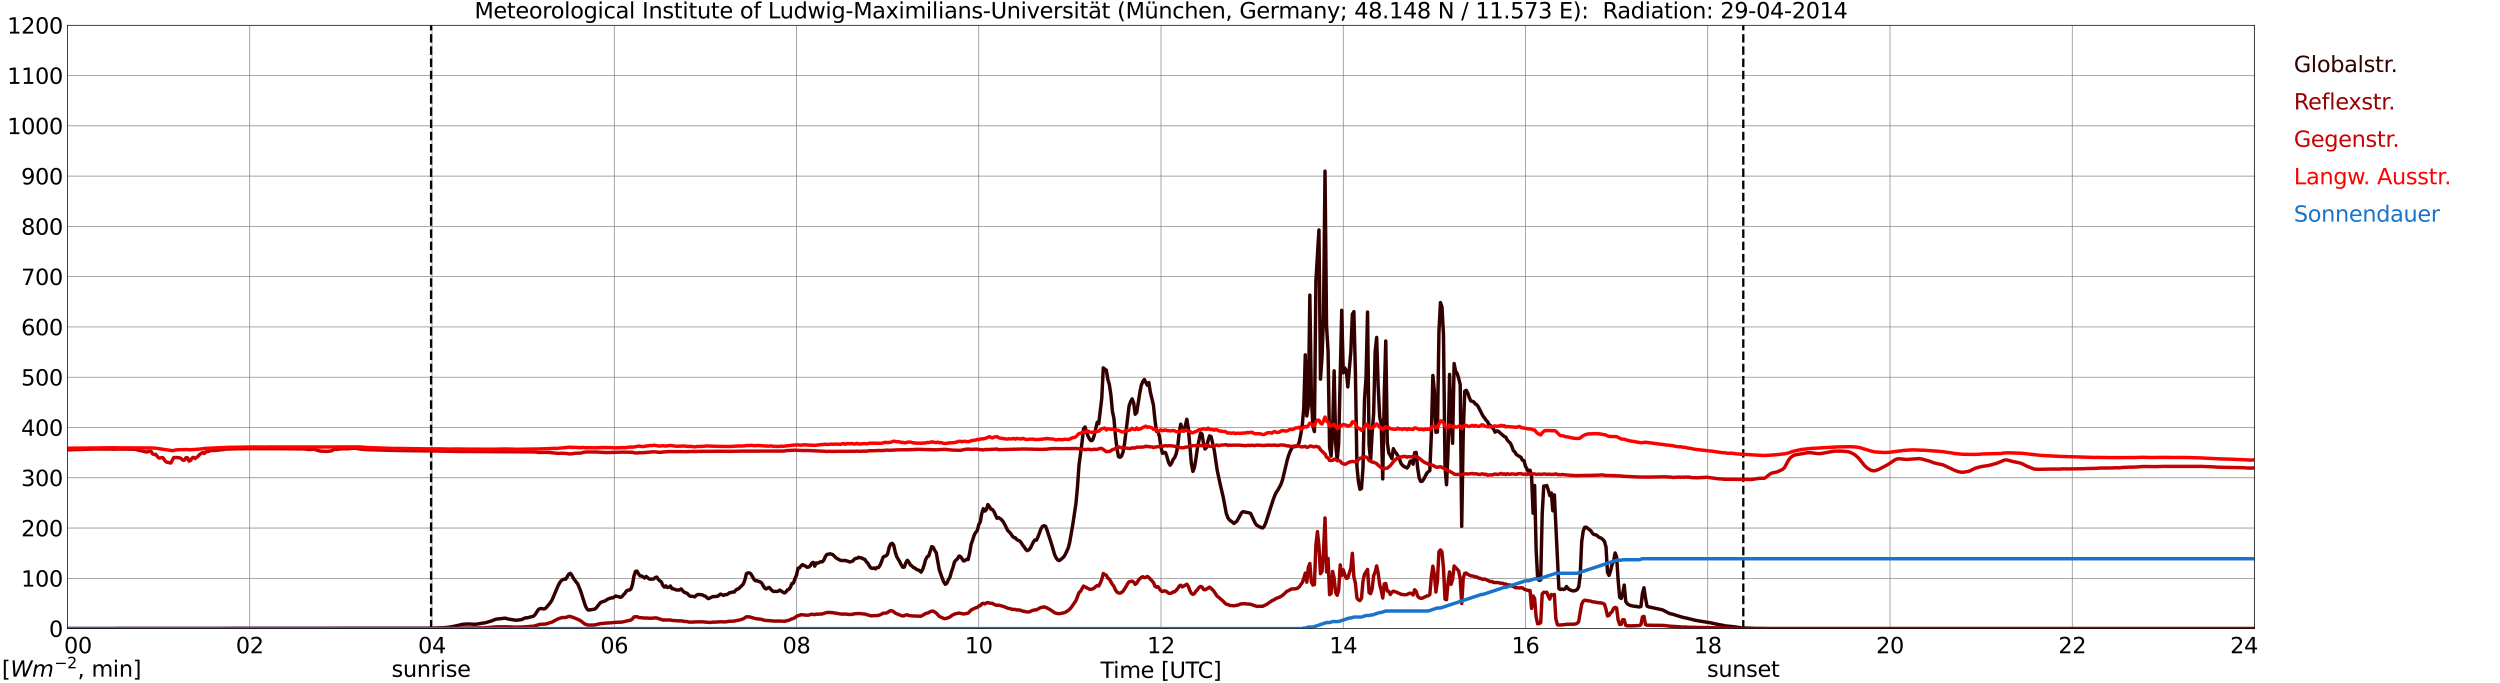 <?xml version="1.0" encoding="utf-8" standalone="no"?>
<!DOCTYPE svg PUBLIC "-//W3C//DTD SVG 1.1//EN"
  "http://www.w3.org/Graphics/SVG/1.1/DTD/svg11.dtd">
<svg xmlns:xlink="http://www.w3.org/1999/xlink" width="1085.4pt" height="296.64pt" viewBox="0 0 1085.4 296.64" xmlns="http://www.w3.org/2000/svg" version="1.1">
 <defs>
  <style type="text/css">*{stroke-linejoin: round; stroke-linecap: butt}</style>
 </defs>
 <g id="figure_1">
  <g id="patch_1">
   <path d="M 0 296.64 
L 1085.4 296.64 
L 1085.4 0 
L 0 0 
z
" style="fill: #ffffff"/>
  </g>
  <g id="axes_1">
   <g id="patch_2">
    <path d="M 29.306 272.909 
L 978.814 272.909 
L 978.814 10.976 
L 29.306 10.976 
z
" style="fill: #ffffff"/>
   </g>
   <g id="patch_3">
    <path d="M 978.814 272.909 
L 978.814 272.909 
L 978.814 10.976 
L 978.814 10.976 
z
" clip-path="url(#pf6a2dad585)" style="fill: #d3d3d3; opacity: 0.25; stroke: #d3d3d3; stroke-linejoin: miter"/>
   </g>
   <g id="matplotlib.axis_1">
    <g id="xtick_1">
     <g id="line2d_1">
      <path d="M 29.306 272.909 
L 29.306 10.976 
" clip-path="url(#pf6a2dad585)" style="fill: none; stroke: #808080; stroke-width: 0.3; stroke-linecap: square"/>
     </g>
     <g id="line2d_2"/>
     <g id="text_1">
      <!--    00 -->
      <g transform="translate(18.733 283.627) scale(0.095 -0.095)">
       <defs>
        <path id="DejaVuSans-20" transform="scale(0.016)"/>
        <path id="DejaVuSans-30" d="M 2034 4250 
Q 1547 4250 1301 3770 
Q 1056 3291 1056 2328 
Q 1056 1369 1301 889 
Q 1547 409 2034 409 
Q 2525 409 2770 889 
Q 3016 1369 3016 2328 
Q 3016 3291 2770 3770 
Q 2525 4250 2034 4250 
z
M 2034 4750 
Q 2819 4750 3233 4129 
Q 3647 3509 3647 2328 
Q 3647 1150 3233 529 
Q 2819 -91 2034 -91 
Q 1250 -91 836 529 
Q 422 1150 422 2328 
Q 422 3509 836 4129 
Q 1250 4750 2034 4750 
z
" transform="scale(0.016)"/>
       </defs>
       <use xlink:href="#DejaVuSans-20"/>
       <use xlink:href="#DejaVuSans-20" transform="translate(31.787 0)"/>
       <use xlink:href="#DejaVuSans-20" transform="translate(63.574 0)"/>
       <use xlink:href="#DejaVuSans-30" transform="translate(95.361 0)"/>
       <use xlink:href="#DejaVuSans-30" transform="translate(158.984 0)"/>
      </g>
     </g>
    </g>
    <g id="xtick_2">
     <g id="line2d_3">
      <path d="M 108.431 272.909 
L 108.431 10.976 
" clip-path="url(#pf6a2dad585)" style="fill: none; stroke: #808080; stroke-width: 0.3; stroke-linecap: square"/>
     </g>
     <g id="line2d_4"/>
     <g id="text_2">
      <!-- 02 -->
      <g transform="translate(102.387 283.627) scale(0.095 -0.095)">
       <defs>
        <path id="DejaVuSans-32" d="M 1228 531 
L 3431 531 
L 3431 0 
L 469 0 
L 469 531 
Q 828 903 1448 1529 
Q 2069 2156 2228 2338 
Q 2531 2678 2651 2914 
Q 2772 3150 2772 3378 
Q 2772 3750 2511 3984 
Q 2250 4219 1831 4219 
Q 1534 4219 1204 4116 
Q 875 4013 500 3803 
L 500 4441 
Q 881 4594 1212 4672 
Q 1544 4750 1819 4750 
Q 2544 4750 2975 4387 
Q 3406 4025 3406 3419 
Q 3406 3131 3298 2873 
Q 3191 2616 2906 2266 
Q 2828 2175 2409 1742 
Q 1991 1309 1228 531 
z
" transform="scale(0.016)"/>
       </defs>
       <use xlink:href="#DejaVuSans-30"/>
       <use xlink:href="#DejaVuSans-32" transform="translate(63.623 0)"/>
      </g>
     </g>
    </g>
    <g id="xtick_3">
     <g id="line2d_5">
      <path d="M 187.557 272.909 
L 187.557 10.976 
" clip-path="url(#pf6a2dad585)" style="fill: none; stroke: #808080; stroke-width: 0.3; stroke-linecap: square"/>
     </g>
     <g id="line2d_6"/>
     <g id="text_3">
      <!-- 04 -->
      <g transform="translate(181.513 283.627) scale(0.095 -0.095)">
       <defs>
        <path id="DejaVuSans-34" d="M 2419 4116 
L 825 1625 
L 2419 1625 
L 2419 4116 
z
M 2253 4666 
L 3047 4666 
L 3047 1625 
L 3713 1625 
L 3713 1100 
L 3047 1100 
L 3047 0 
L 2419 0 
L 2419 1100 
L 313 1100 
L 313 1709 
L 2253 4666 
z
" transform="scale(0.016)"/>
       </defs>
       <use xlink:href="#DejaVuSans-30"/>
       <use xlink:href="#DejaVuSans-34" transform="translate(63.623 0)"/>
      </g>
     </g>
    </g>
    <g id="xtick_4">
     <g id="line2d_7">
      <path d="M 266.683 272.909 
L 266.683 10.976 
" clip-path="url(#pf6a2dad585)" style="fill: none; stroke: #808080; stroke-width: 0.3; stroke-linecap: square"/>
     </g>
     <g id="line2d_8"/>
     <g id="text_4">
      <!-- 06 -->
      <g transform="translate(260.638 283.627) scale(0.095 -0.095)">
       <defs>
        <path id="DejaVuSans-36" d="M 2113 2584 
Q 1688 2584 1439 2293 
Q 1191 2003 1191 1497 
Q 1191 994 1439 701 
Q 1688 409 2113 409 
Q 2538 409 2786 701 
Q 3034 994 3034 1497 
Q 3034 2003 2786 2293 
Q 2538 2584 2113 2584 
z
M 3366 4563 
L 3366 3988 
Q 3128 4100 2886 4159 
Q 2644 4219 2406 4219 
Q 1781 4219 1451 3797 
Q 1122 3375 1075 2522 
Q 1259 2794 1537 2939 
Q 1816 3084 2150 3084 
Q 2853 3084 3261 2657 
Q 3669 2231 3669 1497 
Q 3669 778 3244 343 
Q 2819 -91 2113 -91 
Q 1303 -91 875 529 
Q 447 1150 447 2328 
Q 447 3434 972 4092 
Q 1497 4750 2381 4750 
Q 2619 4750 2861 4703 
Q 3103 4656 3366 4563 
z
" transform="scale(0.016)"/>
       </defs>
       <use xlink:href="#DejaVuSans-30"/>
       <use xlink:href="#DejaVuSans-36" transform="translate(63.623 0)"/>
      </g>
     </g>
    </g>
    <g id="xtick_5">
     <g id="line2d_9">
      <path d="M 345.808 272.909 
L 345.808 10.976 
" clip-path="url(#pf6a2dad585)" style="fill: none; stroke: #808080; stroke-width: 0.3; stroke-linecap: square"/>
     </g>
     <g id="line2d_10"/>
     <g id="text_5">
      <!-- 08 -->
      <g transform="translate(339.764 283.627) scale(0.095 -0.095)">
       <defs>
        <path id="DejaVuSans-38" d="M 2034 2216 
Q 1584 2216 1326 1975 
Q 1069 1734 1069 1313 
Q 1069 891 1326 650 
Q 1584 409 2034 409 
Q 2484 409 2743 651 
Q 3003 894 3003 1313 
Q 3003 1734 2745 1975 
Q 2488 2216 2034 2216 
z
M 1403 2484 
Q 997 2584 770 2862 
Q 544 3141 544 3541 
Q 544 4100 942 4425 
Q 1341 4750 2034 4750 
Q 2731 4750 3128 4425 
Q 3525 4100 3525 3541 
Q 3525 3141 3298 2862 
Q 3072 2584 2669 2484 
Q 3125 2378 3379 2068 
Q 3634 1759 3634 1313 
Q 3634 634 3220 271 
Q 2806 -91 2034 -91 
Q 1263 -91 848 271 
Q 434 634 434 1313 
Q 434 1759 690 2068 
Q 947 2378 1403 2484 
z
M 1172 3481 
Q 1172 3119 1398 2916 
Q 1625 2713 2034 2713 
Q 2441 2713 2670 2916 
Q 2900 3119 2900 3481 
Q 2900 3844 2670 4047 
Q 2441 4250 2034 4250 
Q 1625 4250 1398 4047 
Q 1172 3844 1172 3481 
z
" transform="scale(0.016)"/>
       </defs>
       <use xlink:href="#DejaVuSans-30"/>
       <use xlink:href="#DejaVuSans-38" transform="translate(63.623 0)"/>
      </g>
     </g>
    </g>
    <g id="xtick_6">
     <g id="line2d_11">
      <path d="M 424.934 272.909 
L 424.934 10.976 
" clip-path="url(#pf6a2dad585)" style="fill: none; stroke: #808080; stroke-width: 0.3; stroke-linecap: square"/>
     </g>
     <g id="line2d_12"/>
     <g id="text_6">
      <!-- 10 -->
      <g transform="translate(418.89 283.627) scale(0.095 -0.095)">
       <defs>
        <path id="DejaVuSans-31" d="M 794 531 
L 1825 531 
L 1825 4091 
L 703 3866 
L 703 4441 
L 1819 4666 
L 2450 4666 
L 2450 531 
L 3481 531 
L 3481 0 
L 794 0 
L 794 531 
z
" transform="scale(0.016)"/>
       </defs>
       <use xlink:href="#DejaVuSans-31"/>
       <use xlink:href="#DejaVuSans-30" transform="translate(63.623 0)"/>
      </g>
     </g>
    </g>
    <g id="xtick_7">
     <g id="line2d_13">
      <path d="M 504.06 272.909 
L 504.06 10.976 
" clip-path="url(#pf6a2dad585)" style="fill: none; stroke: #808080; stroke-width: 0.3; stroke-linecap: square"/>
     </g>
     <g id="line2d_14"/>
     <g id="text_7">
      <!-- 12 -->
      <g transform="translate(498.015 283.627) scale(0.095 -0.095)">
       <use xlink:href="#DejaVuSans-31"/>
       <use xlink:href="#DejaVuSans-32" transform="translate(63.623 0)"/>
      </g>
     </g>
    </g>
    <g id="xtick_8">
     <g id="line2d_15">
      <path d="M 583.185 272.909 
L 583.185 10.976 
" clip-path="url(#pf6a2dad585)" style="fill: none; stroke: #808080; stroke-width: 0.3; stroke-linecap: square"/>
     </g>
     <g id="line2d_16"/>
     <g id="text_8">
      <!-- 14 -->
      <g transform="translate(577.141 283.627) scale(0.095 -0.095)">
       <use xlink:href="#DejaVuSans-31"/>
       <use xlink:href="#DejaVuSans-34" transform="translate(63.623 0)"/>
      </g>
     </g>
    </g>
    <g id="xtick_9">
     <g id="line2d_17">
      <path d="M 662.311 272.909 
L 662.311 10.976 
" clip-path="url(#pf6a2dad585)" style="fill: none; stroke: #808080; stroke-width: 0.3; stroke-linecap: square"/>
     </g>
     <g id="line2d_18"/>
     <g id="text_9">
      <!-- 16 -->
      <g transform="translate(656.267 283.627) scale(0.095 -0.095)">
       <use xlink:href="#DejaVuSans-31"/>
       <use xlink:href="#DejaVuSans-36" transform="translate(63.623 0)"/>
      </g>
     </g>
    </g>
    <g id="xtick_10">
     <g id="line2d_19">
      <path d="M 741.437 272.909 
L 741.437 10.976 
" clip-path="url(#pf6a2dad585)" style="fill: none; stroke: #808080; stroke-width: 0.3; stroke-linecap: square"/>
     </g>
     <g id="line2d_20"/>
     <g id="text_10">
      <!-- 18 -->
      <g transform="translate(735.392 283.627) scale(0.095 -0.095)">
       <use xlink:href="#DejaVuSans-31"/>
       <use xlink:href="#DejaVuSans-38" transform="translate(63.623 0)"/>
      </g>
     </g>
    </g>
    <g id="xtick_11">
     <g id="line2d_21">
      <path d="M 820.562 272.909 
L 820.562 10.976 
" clip-path="url(#pf6a2dad585)" style="fill: none; stroke: #808080; stroke-width: 0.3; stroke-linecap: square"/>
     </g>
     <g id="line2d_22"/>
     <g id="text_11">
      <!-- 20 -->
      <g transform="translate(814.518 283.627) scale(0.095 -0.095)">
       <use xlink:href="#DejaVuSans-32"/>
       <use xlink:href="#DejaVuSans-30" transform="translate(63.623 0)"/>
      </g>
     </g>
    </g>
    <g id="xtick_12">
     <g id="line2d_23">
      <path d="M 899.688 272.909 
L 899.688 10.976 
" clip-path="url(#pf6a2dad585)" style="fill: none; stroke: #808080; stroke-width: 0.3; stroke-linecap: square"/>
     </g>
     <g id="line2d_24"/>
     <g id="text_12">
      <!-- 22 -->
      <g transform="translate(893.644 283.627) scale(0.095 -0.095)">
       <use xlink:href="#DejaVuSans-32"/>
       <use xlink:href="#DejaVuSans-32" transform="translate(63.623 0)"/>
      </g>
     </g>
    </g>
    <g id="xtick_13">
     <g id="line2d_25">
      <path d="M 978.814 272.909 
L 978.814 10.976 
" clip-path="url(#pf6a2dad585)" style="fill: none; stroke: #808080; stroke-width: 0.3; stroke-linecap: square"/>
     </g>
     <g id="line2d_26"/>
     <g id="text_13">
      <!-- 24    -->
      <g transform="translate(968.241 283.627) scale(0.095 -0.095)">
       <use xlink:href="#DejaVuSans-32"/>
       <use xlink:href="#DejaVuSans-34" transform="translate(63.623 0)"/>
       <use xlink:href="#DejaVuSans-20" transform="translate(127.246 0)"/>
       <use xlink:href="#DejaVuSans-20" transform="translate(159.033 0)"/>
       <use xlink:href="#DejaVuSans-20" transform="translate(190.82 0)"/>
      </g>
     </g>
    </g>
    <g id="text_14">
     <!-- Time [UTC] -->
     <g transform="translate(477.806 294.322) scale(0.095 -0.095)">
      <defs>
       <path id="DejaVuSans-54" d="M -19 4666 
L 3928 4666 
L 3928 4134 
L 2272 4134 
L 2272 0 
L 1638 0 
L 1638 4134 
L -19 4134 
L -19 4666 
z
" transform="scale(0.016)"/>
       <path id="DejaVuSans-69" d="M 603 3500 
L 1178 3500 
L 1178 0 
L 603 0 
L 603 3500 
z
M 603 4863 
L 1178 4863 
L 1178 4134 
L 603 4134 
L 603 4863 
z
" transform="scale(0.016)"/>
       <path id="DejaVuSans-6d" d="M 3328 2828 
Q 3544 3216 3844 3400 
Q 4144 3584 4550 3584 
Q 5097 3584 5394 3201 
Q 5691 2819 5691 2113 
L 5691 0 
L 5113 0 
L 5113 2094 
Q 5113 2597 4934 2840 
Q 4756 3084 4391 3084 
Q 3944 3084 3684 2787 
Q 3425 2491 3425 1978 
L 3425 0 
L 2847 0 
L 2847 2094 
Q 2847 2600 2669 2842 
Q 2491 3084 2119 3084 
Q 1678 3084 1418 2786 
Q 1159 2488 1159 1978 
L 1159 0 
L 581 0 
L 581 3500 
L 1159 3500 
L 1159 2956 
Q 1356 3278 1631 3431 
Q 1906 3584 2284 3584 
Q 2666 3584 2933 3390 
Q 3200 3197 3328 2828 
z
" transform="scale(0.016)"/>
       <path id="DejaVuSans-65" d="M 3597 1894 
L 3597 1613 
L 953 1613 
Q 991 1019 1311 708 
Q 1631 397 2203 397 
Q 2534 397 2845 478 
Q 3156 559 3463 722 
L 3463 178 
Q 3153 47 2828 -22 
Q 2503 -91 2169 -91 
Q 1331 -91 842 396 
Q 353 884 353 1716 
Q 353 2575 817 3079 
Q 1281 3584 2069 3584 
Q 2775 3584 3186 3129 
Q 3597 2675 3597 1894 
z
M 3022 2063 
Q 3016 2534 2758 2815 
Q 2500 3097 2075 3097 
Q 1594 3097 1305 2825 
Q 1016 2553 972 2059 
L 3022 2063 
z
" transform="scale(0.016)"/>
       <path id="DejaVuSans-5b" d="M 550 4863 
L 1875 4863 
L 1875 4416 
L 1125 4416 
L 1125 -397 
L 1875 -397 
L 1875 -844 
L 550 -844 
L 550 4863 
z
" transform="scale(0.016)"/>
       <path id="DejaVuSans-55" d="M 556 4666 
L 1191 4666 
L 1191 1831 
Q 1191 1081 1462 751 
Q 1734 422 2344 422 
Q 2950 422 3222 751 
Q 3494 1081 3494 1831 
L 3494 4666 
L 4128 4666 
L 4128 1753 
Q 4128 841 3676 375 
Q 3225 -91 2344 -91 
Q 1459 -91 1007 375 
Q 556 841 556 1753 
L 556 4666 
z
" transform="scale(0.016)"/>
       <path id="DejaVuSans-43" d="M 4122 4306 
L 4122 3641 
Q 3803 3938 3442 4084 
Q 3081 4231 2675 4231 
Q 1875 4231 1450 3742 
Q 1025 3253 1025 2328 
Q 1025 1406 1450 917 
Q 1875 428 2675 428 
Q 3081 428 3442 575 
Q 3803 722 4122 1019 
L 4122 359 
Q 3791 134 3420 21 
Q 3050 -91 2638 -91 
Q 1578 -91 968 557 
Q 359 1206 359 2328 
Q 359 3453 968 4101 
Q 1578 4750 2638 4750 
Q 3056 4750 3426 4639 
Q 3797 4528 4122 4306 
z
" transform="scale(0.016)"/>
       <path id="DejaVuSans-5d" d="M 1947 4863 
L 1947 -844 
L 622 -844 
L 622 -397 
L 1369 -397 
L 1369 4416 
L 622 4416 
L 622 4863 
L 1947 4863 
z
" transform="scale(0.016)"/>
      </defs>
      <use xlink:href="#DejaVuSans-54"/>
      <use xlink:href="#DejaVuSans-69" transform="translate(57.959 0)"/>
      <use xlink:href="#DejaVuSans-6d" transform="translate(85.742 0)"/>
      <use xlink:href="#DejaVuSans-65" transform="translate(183.154 0)"/>
      <use xlink:href="#DejaVuSans-20" transform="translate(244.678 0)"/>
      <use xlink:href="#DejaVuSans-5b" transform="translate(276.465 0)"/>
      <use xlink:href="#DejaVuSans-55" transform="translate(315.479 0)"/>
      <use xlink:href="#DejaVuSans-54" transform="translate(388.672 0)"/>
      <use xlink:href="#DejaVuSans-43" transform="translate(443.881 0)"/>
      <use xlink:href="#DejaVuSans-5d" transform="translate(513.705 0)"/>
     </g>
    </g>
   </g>
   <g id="matplotlib.axis_2">
    <g id="ytick_1">
     <g id="line2d_27">
      <path d="M 29.306 272.909 
L 978.814 272.909 
" clip-path="url(#pf6a2dad585)" style="fill: none; stroke: #808080; stroke-width: 0.3; stroke-linecap: square"/>
     </g>
     <g id="line2d_28"/>
     <g id="text_15">
      <!-- 0 -->
      <g transform="translate(21.261 276.518) scale(0.095 -0.095)">
       <use xlink:href="#DejaVuSans-30"/>
      </g>
     </g>
    </g>
    <g id="ytick_2">
     <g id="line2d_29">
      <path d="M 29.306 251.081 
L 978.814 251.081 
" clip-path="url(#pf6a2dad585)" style="fill: none; stroke: #808080; stroke-width: 0.3; stroke-linecap: square"/>
     </g>
     <g id="line2d_30"/>
     <g id="text_16">
      <!-- 100 -->
      <g transform="translate(9.173 254.69) scale(0.095 -0.095)">
       <use xlink:href="#DejaVuSans-31"/>
       <use xlink:href="#DejaVuSans-30" transform="translate(63.623 0)"/>
       <use xlink:href="#DejaVuSans-30" transform="translate(127.246 0)"/>
      </g>
     </g>
    </g>
    <g id="ytick_3">
     <g id="line2d_31">
      <path d="M 29.306 229.253 
L 978.814 229.253 
" clip-path="url(#pf6a2dad585)" style="fill: none; stroke: #808080; stroke-width: 0.3; stroke-linecap: square"/>
     </g>
     <g id="line2d_32"/>
     <g id="text_17">
      <!-- 200 -->
      <g transform="translate(9.173 232.863) scale(0.095 -0.095)">
       <use xlink:href="#DejaVuSans-32"/>
       <use xlink:href="#DejaVuSans-30" transform="translate(63.623 0)"/>
       <use xlink:href="#DejaVuSans-30" transform="translate(127.246 0)"/>
      </g>
     </g>
    </g>
    <g id="ytick_4">
     <g id="line2d_33">
      <path d="M 29.306 207.426 
L 978.814 207.426 
" clip-path="url(#pf6a2dad585)" style="fill: none; stroke: #808080; stroke-width: 0.3; stroke-linecap: square"/>
     </g>
     <g id="line2d_34"/>
     <g id="text_18">
      <!-- 300 -->
      <g transform="translate(9.173 211.035) scale(0.095 -0.095)">
       <defs>
        <path id="DejaVuSans-33" d="M 2597 2516 
Q 3050 2419 3304 2112 
Q 3559 1806 3559 1356 
Q 3559 666 3084 287 
Q 2609 -91 1734 -91 
Q 1441 -91 1130 -33 
Q 819 25 488 141 
L 488 750 
Q 750 597 1062 519 
Q 1375 441 1716 441 
Q 2309 441 2620 675 
Q 2931 909 2931 1356 
Q 2931 1769 2642 2001 
Q 2353 2234 1838 2234 
L 1294 2234 
L 1294 2753 
L 1863 2753 
Q 2328 2753 2575 2939 
Q 2822 3125 2822 3475 
Q 2822 3834 2567 4026 
Q 2313 4219 1838 4219 
Q 1578 4219 1281 4162 
Q 984 4106 628 3988 
L 628 4550 
Q 988 4650 1302 4700 
Q 1616 4750 1894 4750 
Q 2613 4750 3031 4423 
Q 3450 4097 3450 3541 
Q 3450 3153 3228 2886 
Q 3006 2619 2597 2516 
z
" transform="scale(0.016)"/>
       </defs>
       <use xlink:href="#DejaVuSans-33"/>
       <use xlink:href="#DejaVuSans-30" transform="translate(63.623 0)"/>
       <use xlink:href="#DejaVuSans-30" transform="translate(127.246 0)"/>
      </g>
     </g>
    </g>
    <g id="ytick_5">
     <g id="line2d_35">
      <path d="M 29.306 185.598 
L 978.814 185.598 
" clip-path="url(#pf6a2dad585)" style="fill: none; stroke: #808080; stroke-width: 0.3; stroke-linecap: square"/>
     </g>
     <g id="line2d_36"/>
     <g id="text_19">
      <!-- 400 -->
      <g transform="translate(9.173 189.207) scale(0.095 -0.095)">
       <use xlink:href="#DejaVuSans-34"/>
       <use xlink:href="#DejaVuSans-30" transform="translate(63.623 0)"/>
       <use xlink:href="#DejaVuSans-30" transform="translate(127.246 0)"/>
      </g>
     </g>
    </g>
    <g id="ytick_6">
     <g id="line2d_37">
      <path d="M 29.306 163.77 
L 978.814 163.77 
" clip-path="url(#pf6a2dad585)" style="fill: none; stroke: #808080; stroke-width: 0.3; stroke-linecap: square"/>
     </g>
     <g id="line2d_38"/>
     <g id="text_20">
      <!-- 500 -->
      <g transform="translate(9.173 167.379) scale(0.095 -0.095)">
       <defs>
        <path id="DejaVuSans-35" d="M 691 4666 
L 3169 4666 
L 3169 4134 
L 1269 4134 
L 1269 2991 
Q 1406 3038 1543 3061 
Q 1681 3084 1819 3084 
Q 2600 3084 3056 2656 
Q 3513 2228 3513 1497 
Q 3513 744 3044 326 
Q 2575 -91 1722 -91 
Q 1428 -91 1123 -41 
Q 819 9 494 109 
L 494 744 
Q 775 591 1075 516 
Q 1375 441 1709 441 
Q 2250 441 2565 725 
Q 2881 1009 2881 1497 
Q 2881 1984 2565 2268 
Q 2250 2553 1709 2553 
Q 1456 2553 1204 2497 
Q 953 2441 691 2322 
L 691 4666 
z
" transform="scale(0.016)"/>
       </defs>
       <use xlink:href="#DejaVuSans-35"/>
       <use xlink:href="#DejaVuSans-30" transform="translate(63.623 0)"/>
       <use xlink:href="#DejaVuSans-30" transform="translate(127.246 0)"/>
      </g>
     </g>
    </g>
    <g id="ytick_7">
     <g id="line2d_39">
      <path d="M 29.306 141.942 
L 978.814 141.942 
" clip-path="url(#pf6a2dad585)" style="fill: none; stroke: #808080; stroke-width: 0.3; stroke-linecap: square"/>
     </g>
     <g id="line2d_40"/>
     <g id="text_21">
      <!-- 600 -->
      <g transform="translate(9.173 145.551) scale(0.095 -0.095)">
       <use xlink:href="#DejaVuSans-36"/>
       <use xlink:href="#DejaVuSans-30" transform="translate(63.623 0)"/>
       <use xlink:href="#DejaVuSans-30" transform="translate(127.246 0)"/>
      </g>
     </g>
    </g>
    <g id="ytick_8">
     <g id="line2d_41">
      <path d="M 29.306 120.114 
L 978.814 120.114 
" clip-path="url(#pf6a2dad585)" style="fill: none; stroke: #808080; stroke-width: 0.3; stroke-linecap: square"/>
     </g>
     <g id="line2d_42"/>
     <g id="text_22">
      <!-- 700 -->
      <g transform="translate(9.173 123.724) scale(0.095 -0.095)">
       <defs>
        <path id="DejaVuSans-37" d="M 525 4666 
L 3525 4666 
L 3525 4397 
L 1831 0 
L 1172 0 
L 2766 4134 
L 525 4134 
L 525 4666 
z
" transform="scale(0.016)"/>
       </defs>
       <use xlink:href="#DejaVuSans-37"/>
       <use xlink:href="#DejaVuSans-30" transform="translate(63.623 0)"/>
       <use xlink:href="#DejaVuSans-30" transform="translate(127.246 0)"/>
      </g>
     </g>
    </g>
    <g id="ytick_9">
     <g id="line2d_43">
      <path d="M 29.306 98.287 
L 978.814 98.287 
" clip-path="url(#pf6a2dad585)" style="fill: none; stroke: #808080; stroke-width: 0.3; stroke-linecap: square"/>
     </g>
     <g id="line2d_44"/>
     <g id="text_23">
      <!-- 800 -->
      <g transform="translate(9.173 101.896) scale(0.095 -0.095)">
       <use xlink:href="#DejaVuSans-38"/>
       <use xlink:href="#DejaVuSans-30" transform="translate(63.623 0)"/>
       <use xlink:href="#DejaVuSans-30" transform="translate(127.246 0)"/>
      </g>
     </g>
    </g>
    <g id="ytick_10">
     <g id="line2d_45">
      <path d="M 29.306 76.459 
L 978.814 76.459 
" clip-path="url(#pf6a2dad585)" style="fill: none; stroke: #808080; stroke-width: 0.3; stroke-linecap: square"/>
     </g>
     <g id="line2d_46"/>
     <g id="text_24">
      <!-- 900 -->
      <g transform="translate(9.173 80.068) scale(0.095 -0.095)">
       <defs>
        <path id="DejaVuSans-39" d="M 703 97 
L 703 672 
Q 941 559 1184 500 
Q 1428 441 1663 441 
Q 2288 441 2617 861 
Q 2947 1281 2994 2138 
Q 2813 1869 2534 1725 
Q 2256 1581 1919 1581 
Q 1219 1581 811 2004 
Q 403 2428 403 3163 
Q 403 3881 828 4315 
Q 1253 4750 1959 4750 
Q 2769 4750 3195 4129 
Q 3622 3509 3622 2328 
Q 3622 1225 3098 567 
Q 2575 -91 1691 -91 
Q 1453 -91 1209 -44 
Q 966 3 703 97 
z
M 1959 2075 
Q 2384 2075 2632 2365 
Q 2881 2656 2881 3163 
Q 2881 3666 2632 3958 
Q 2384 4250 1959 4250 
Q 1534 4250 1286 3958 
Q 1038 3666 1038 3163 
Q 1038 2656 1286 2365 
Q 1534 2075 1959 2075 
z
" transform="scale(0.016)"/>
       </defs>
       <use xlink:href="#DejaVuSans-39"/>
       <use xlink:href="#DejaVuSans-30" transform="translate(63.623 0)"/>
       <use xlink:href="#DejaVuSans-30" transform="translate(127.246 0)"/>
      </g>
     </g>
    </g>
    <g id="ytick_11">
     <g id="line2d_47">
      <path d="M 29.306 54.631 
L 978.814 54.631 
" clip-path="url(#pf6a2dad585)" style="fill: none; stroke: #808080; stroke-width: 0.3; stroke-linecap: square"/>
     </g>
     <g id="line2d_48"/>
     <g id="text_25">
      <!-- 1000 -->
      <g transform="translate(3.128 58.24) scale(0.095 -0.095)">
       <use xlink:href="#DejaVuSans-31"/>
       <use xlink:href="#DejaVuSans-30" transform="translate(63.623 0)"/>
       <use xlink:href="#DejaVuSans-30" transform="translate(127.246 0)"/>
       <use xlink:href="#DejaVuSans-30" transform="translate(190.869 0)"/>
      </g>
     </g>
    </g>
    <g id="ytick_12">
     <g id="line2d_49">
      <path d="M 29.306 32.803 
L 978.814 32.803 
" clip-path="url(#pf6a2dad585)" style="fill: none; stroke: #808080; stroke-width: 0.3; stroke-linecap: square"/>
     </g>
     <g id="line2d_50"/>
     <g id="text_26">
      <!-- 1100 -->
      <g transform="translate(3.128 36.413) scale(0.095 -0.095)">
       <use xlink:href="#DejaVuSans-31"/>
       <use xlink:href="#DejaVuSans-31" transform="translate(63.623 0)"/>
       <use xlink:href="#DejaVuSans-30" transform="translate(127.246 0)"/>
       <use xlink:href="#DejaVuSans-30" transform="translate(190.869 0)"/>
      </g>
     </g>
    </g>
    <g id="ytick_13">
     <g id="line2d_51">
      <path d="M 29.306 10.976 
L 978.814 10.976 
" clip-path="url(#pf6a2dad585)" style="fill: none; stroke: #808080; stroke-width: 0.3; stroke-linecap: square"/>
     </g>
     <g id="line2d_52"/>
     <g id="text_27">
      <!-- 1200 -->
      <g transform="translate(3.128 14.585) scale(0.095 -0.095)">
       <use xlink:href="#DejaVuSans-31"/>
       <use xlink:href="#DejaVuSans-32" transform="translate(63.623 0)"/>
       <use xlink:href="#DejaVuSans-30" transform="translate(127.246 0)"/>
       <use xlink:href="#DejaVuSans-30" transform="translate(190.869 0)"/>
      </g>
     </g>
    </g>
   </g>
   <g id="line2d_53">
    <path d="M 187.161 272.909 
L 187.161 10.976 
" clip-path="url(#pf6a2dad585)" style="fill: none; stroke-dasharray: 3.7,1.6; stroke-dashoffset: 0; stroke: #000000"/>
   </g>
   <g id="line2d_54">
    <path d="M 756.866 272.909 
L 756.866 10.976 
" clip-path="url(#pf6a2dad585)" style="fill: none; stroke-dasharray: 3.7,1.6; stroke-dashoffset: 0; stroke: #000000"/>
   </g>
   <g id="line2d_55">
    <path d="M 29.306 272.909 
L 186.898 272.815 
L 192.832 272.533 
L 195.47 272.212 
L 197.448 271.85 
L 200.745 271.067 
L 203.382 270.905 
L 204.701 270.966 
L 206.02 271.047 
L 207.339 270.925 
L 208.657 270.685 
L 210.635 270.403 
L 213.273 269.639 
L 215.251 268.836 
L 219.207 268.393 
L 219.867 268.493 
L 220.526 268.735 
L 223.823 269.257 
L 224.482 269.257 
L 225.801 269.076 
L 226.461 269.017 
L 227.779 268.373 
L 228.439 268.231 
L 229.098 268.211 
L 231.736 267.469 
L 232.395 266.705 
L 233.714 264.675 
L 234.373 264.272 
L 235.033 264.171 
L 235.692 264.333 
L 236.351 264.352 
L 237.011 263.97 
L 238.989 261.58 
L 239.648 260.535 
L 242.286 254.322 
L 242.945 253.098 
L 243.604 252.192 
L 244.264 251.67 
L 244.923 251.408 
L 245.583 251.489 
L 246.901 249.32 
L 247.561 248.916 
L 248.22 249.64 
L 248.88 250.906 
L 250.198 252.755 
L 250.858 253.561 
L 252.176 256.857 
L 254.155 263.067 
L 254.814 264.293 
L 255.473 264.876 
L 258.111 264.475 
L 258.77 264.031 
L 260.748 261.558 
L 262.726 260.856 
L 264.045 260.033 
L 265.364 259.57 
L 266.023 259.59 
L 267.342 258.745 
L 268.002 258.987 
L 268.661 259.046 
L 269.32 259.328 
L 269.98 259.107 
L 270.639 258.262 
L 271.298 257.66 
L 271.958 256.575 
L 272.617 256.213 
L 273.277 256.173 
L 273.936 255.691 
L 274.595 253.781 
L 275.255 250.022 
L 275.914 248.073 
L 276.573 247.951 
L 277.233 249.197 
L 277.892 250.042 
L 278.552 250.042 
L 279.87 250.968 
L 280.53 250.262 
L 281.849 251.369 
L 282.508 251.47 
L 283.827 251.35 
L 284.486 250.745 
L 285.145 250.544 
L 285.805 251.531 
L 286.464 252.192 
L 287.124 252.596 
L 287.783 254.183 
L 288.442 254.927 
L 289.102 254.364 
L 289.761 255.067 
L 290.42 254.927 
L 291.08 254.423 
L 291.739 255.569 
L 292.399 255.65 
L 293.717 256.152 
L 295.036 256.152 
L 295.696 255.691 
L 297.014 257.116 
L 298.333 257.599 
L 298.992 258.323 
L 299.652 258.865 
L 300.971 258.926 
L 301.63 259.127 
L 302.289 258.485 
L 302.949 258.081 
L 304.927 258.243 
L 305.586 258.664 
L 306.246 258.826 
L 306.905 259.489 
L 307.564 259.91 
L 309.543 258.987 
L 310.202 259.046 
L 310.861 258.906 
L 311.521 258.906 
L 312.839 257.922 
L 314.158 258.505 
L 314.818 258.162 
L 315.477 258.162 
L 316.136 257.8 
L 316.796 257.278 
L 317.455 257.278 
L 318.114 256.996 
L 318.774 257.057 
L 319.433 256.213 
L 320.093 255.75 
L 320.752 255.591 
L 321.411 254.805 
L 322.071 254.264 
L 322.73 253.5 
L 323.39 251.832 
L 324.049 249.097 
L 324.708 248.715 
L 325.368 248.737 
L 326.027 249.178 
L 327.346 251.509 
L 328.005 252.153 
L 328.665 252.113 
L 329.324 252.434 
L 329.983 252.596 
L 330.643 253.056 
L 331.961 255.309 
L 332.621 255.691 
L 333.28 255.287 
L 333.94 255.027 
L 335.258 256.475 
L 335.918 256.815 
L 336.577 256.734 
L 337.236 256.796 
L 337.896 256.656 
L 338.555 256.213 
L 339.874 257.077 
L 340.533 257.439 
L 341.193 257.038 
L 341.852 256.132 
L 342.512 255.85 
L 343.171 254.986 
L 343.83 253.338 
L 344.49 253.137 
L 345.149 251.188 
L 345.808 249.741 
L 346.468 246.726 
L 347.127 246.526 
L 347.787 245.7 
L 348.446 245.137 
L 349.105 245.539 
L 349.765 245.801 
L 350.424 246.283 
L 351.083 246.203 
L 351.743 245.681 
L 352.402 244.535 
L 353.062 244.153 
L 353.721 245.801 
L 354.38 244.395 
L 355.04 244.496 
L 356.359 243.852 
L 357.018 243.913 
L 357.677 243.188 
L 358.337 241.641 
L 358.996 240.737 
L 360.315 240.455 
L 360.974 240.575 
L 361.634 240.857 
L 362.952 242.204 
L 364.93 243.308 
L 366.249 243.409 
L 366.909 243.308 
L 368.227 243.712 
L 368.887 243.991 
L 370.206 243.612 
L 370.865 242.826 
L 371.524 242.444 
L 372.184 242.343 
L 372.843 241.942 
L 373.502 242.184 
L 374.162 242.243 
L 374.821 242.706 
L 375.481 242.848 
L 376.14 243.913 
L 376.799 244.555 
L 377.459 245.742 
L 378.118 246.606 
L 378.777 246.766 
L 379.437 246.585 
L 380.096 246.986 
L 380.756 246.364 
L 381.415 246.403 
L 382.074 245.419 
L 382.734 243.871 
L 383.393 241.922 
L 384.053 241.52 
L 384.712 241.339 
L 385.371 240.514 
L 386.031 237.642 
L 386.69 236.175 
L 387.349 235.893 
L 388.009 236.677 
L 388.668 239.611 
L 389.328 241.702 
L 390.646 243.932 
L 391.306 245.26 
L 391.965 246.283 
L 392.624 246.203 
L 393.284 244.314 
L 393.943 243.249 
L 394.603 244.094 
L 395.262 245.279 
L 395.921 245.72 
L 396.581 246.403 
L 397.24 246.606 
L 397.899 247.228 
L 399.218 247.691 
L 399.878 248.414 
L 400.537 247.329 
L 401.196 245.419 
L 401.856 243.027 
L 402.515 241.741 
L 403.175 241.42 
L 404.493 237.34 
L 405.153 237.581 
L 405.812 238.988 
L 406.471 239.931 
L 407.79 247.329 
L 409.109 251.127 
L 409.768 252.736 
L 410.428 253.7 
L 411.087 253.179 
L 411.746 251.732 
L 412.406 250.644 
L 413.065 248.274 
L 413.725 246.425 
L 414.384 243.991 
L 415.043 243.168 
L 415.703 242.605 
L 416.362 241.42 
L 417.022 241.621 
L 418.34 243.55 
L 419 243.369 
L 419.659 242.806 
L 420.318 242.926 
L 420.978 240.174 
L 421.637 236.253 
L 422.297 234.466 
L 422.956 232.316 
L 423.615 231.128 
L 424.275 230.445 
L 424.934 227.813 
L 425.593 226.606 
L 426.253 222.908 
L 426.912 220.839 
L 427.572 221.904 
L 428.231 221.321 
L 428.89 219.068 
L 429.55 219.894 
L 430.209 221.059 
L 430.869 221.221 
L 431.528 222.105 
L 432.847 225.019 
L 433.506 224.737 
L 434.165 225.119 
L 434.825 225.641 
L 435.484 226.427 
L 436.144 227.551 
L 437.462 230.225 
L 438.781 231.611 
L 439.44 232.637 
L 440.1 233.359 
L 440.759 233.459 
L 441.419 234.204 
L 442.078 234.625 
L 442.737 234.828 
L 443.397 235.671 
L 444.056 236.758 
L 444.716 237.541 
L 445.375 238.565 
L 446.034 239.067 
L 446.694 238.687 
L 447.353 237.982 
L 448.672 235.269 
L 449.331 234.424 
L 449.991 234.505 
L 450.65 233.099 
L 451.969 229.5 
L 452.628 228.516 
L 453.287 228.234 
L 453.947 228.516 
L 454.606 230.225 
L 456.584 236.354 
L 457.903 240.918 
L 458.563 242.265 
L 459.222 243.107 
L 459.881 243.389 
L 460.541 242.948 
L 461.859 241.741 
L 462.519 240.695 
L 463.838 237.781 
L 464.497 235.088 
L 465.816 227.37 
L 467.134 218.586 
L 467.794 211.492 
L 468.453 201.986 
L 469.772 192.096 
L 470.431 186.187 
L 471.091 185.384 
L 471.75 187.715 
L 472.409 189.402 
L 473.069 190.69 
L 473.728 191.352 
L 474.388 191.011 
L 475.047 189.101 
L 476.366 183.354 
L 477.025 183.976 
L 478.344 172.881 
L 479.003 159.717 
L 479.663 160.319 
L 480.322 160.681 
L 480.981 164.7 
L 481.641 167.033 
L 482.3 171.375 
L 482.96 178.53 
L 483.619 181.664 
L 484.278 189.143 
L 484.938 194.709 
L 485.597 198.247 
L 486.256 198.568 
L 486.916 198.005 
L 487.575 196.298 
L 488.235 192.598 
L 490.213 176.199 
L 490.872 174.37 
L 491.532 173.182 
L 492.191 174.891 
L 492.85 179.835 
L 493.51 179.132 
L 494.828 170.711 
L 495.488 167.315 
L 496.147 165.686 
L 496.807 164.741 
L 498.125 167.273 
L 498.785 166.068 
L 499.444 170.288 
L 500.763 175.817 
L 501.422 182.228 
L 502.082 187.252 
L 502.741 187.492 
L 503.4 189.525 
L 504.06 194.307 
L 504.719 196.819 
L 505.379 196.457 
L 506.038 196.499 
L 506.697 198.467 
L 507.357 200.818 
L 508.016 201.964 
L 508.675 201.041 
L 509.335 199.452 
L 509.994 198.668 
L 510.654 197.02 
L 511.313 193.905 
L 511.972 187.774 
L 512.632 184.157 
L 513.291 186.87 
L 513.95 187.091 
L 514.61 184.801 
L 515.269 182.027 
L 515.929 185.986 
L 517.247 201.242 
L 517.907 204.658 
L 518.566 203.01 
L 519.226 199.131 
L 519.885 194.388 
L 521.204 188.016 
L 521.863 188.457 
L 522.522 192.62 
L 523.182 194.929 
L 523.841 194.226 
L 524.501 191.273 
L 525.16 189.221 
L 525.819 189.584 
L 527.138 195.191 
L 528.457 204.175 
L 529.776 210.307 
L 531.094 215.954 
L 532.413 222.928 
L 533.073 224.737 
L 533.732 225.702 
L 535.051 226.667 
L 535.71 227.269 
L 537.029 226.245 
L 539.007 222.646 
L 539.666 222.144 
L 541.644 222.546 
L 542.304 222.668 
L 542.963 222.908 
L 544.941 227.129 
L 545.601 228.033 
L 547.579 229.079 
L 548.238 229.199 
L 548.898 228.476 
L 549.557 226.929 
L 552.854 216.698 
L 553.513 214.989 
L 554.173 213.622 
L 554.832 212.719 
L 556.151 210.226 
L 556.81 208.355 
L 558.129 202.848 
L 558.788 200.015 
L 559.448 197.784 
L 560.107 196.055 
L 560.766 194.689 
L 561.426 193.864 
L 562.085 193.925 
L 562.745 193.825 
L 563.404 193.523 
L 564.063 191.995 
L 564.723 188.68 
L 565.382 184.679 
L 566.042 177.164 
L 566.701 154.068 
L 567.36 180.599 
L 568.02 176.218 
L 568.679 128.121 
L 569.338 171.936 
L 569.998 184.98 
L 570.657 187.392 
L 571.317 121.869 
L 572.635 99.841 
L 573.295 164.621 
L 573.954 155.133 
L 574.613 137.507 
L 575.273 74.315 
L 575.932 141.486 
L 576.592 152.441 
L 577.251 194.106 
L 577.91 198.026 
L 578.57 186.831 
L 579.229 161.002 
L 579.889 192.417 
L 580.548 200.015 
L 581.207 192.458 
L 582.526 134.713 
L 583.185 161.867 
L 583.845 159.756 
L 584.504 160.843 
L 585.164 167.998 
L 586.482 152.542 
L 587.142 136.422 
L 587.801 135.296 
L 588.46 161.646 
L 589.12 202.447 
L 589.779 209.1 
L 590.439 212.457 
L 591.098 212.055 
L 591.757 203.23 
L 592.417 173.483 
L 593.076 163.857 
L 593.736 135.477 
L 594.395 193.242 
L 595.054 199.934 
L 595.714 188.278 
L 596.373 179.754 
L 597.032 152.802 
L 597.692 146.491 
L 598.351 167.675 
L 599.011 181.042 
L 599.67 184.218 
L 600.329 207.934 
L 600.989 171.375 
L 601.648 148.039 
L 602.307 192.177 
L 602.967 196.719 
L 603.626 197.784 
L 604.286 199.111 
L 604.945 194.789 
L 605.604 196.136 
L 606.264 196.819 
L 607.582 199.151 
L 608.242 201.181 
L 608.901 201.986 
L 609.561 202.527 
L 610.879 203.191 
L 611.539 202.346 
L 612.198 200.316 
L 612.858 200.056 
L 613.517 201.543 
L 614.176 196.557 
L 614.836 196.418 
L 615.495 203.291 
L 616.154 207.552 
L 616.814 209.019 
L 617.473 208.919 
L 618.133 208.035 
L 619.451 205.483 
L 620.111 204.8 
L 620.77 204.295 
L 621.429 188.92 
L 622.089 163.013 
L 622.748 169.786 
L 623.408 187.654 
L 624.067 187.573 
L 624.726 144.219 
L 625.386 131.356 
L 626.045 133.285 
L 626.705 145.426 
L 627.364 202.848 
L 628.023 210.446 
L 628.683 196.298 
L 629.342 162.55 
L 630.001 182.629 
L 630.661 192.478 
L 631.32 157.826 
L 631.98 161.264 
L 632.639 162.129 
L 633.298 164.298 
L 633.958 166.952 
L 634.617 228.557 
L 635.276 188.317 
L 635.936 169.827 
L 636.595 169.465 
L 637.255 170.692 
L 637.914 172.619 
L 638.573 174.108 
L 639.233 174.228 
L 639.892 174.549 
L 640.552 175.413 
L 641.211 175.736 
L 641.87 176.72 
L 643.848 180.619 
L 644.508 181.424 
L 645.167 182.409 
L 645.827 183.092 
L 646.486 184.397 
L 647.145 184.779 
L 648.464 186.349 
L 649.123 187.634 
L 649.783 187.091 
L 650.442 187.191 
L 651.761 188.379 
L 652.42 188.881 
L 653.08 189.525 
L 653.739 189.784 
L 654.399 191.092 
L 655.717 192.377 
L 656.377 193.744 
L 657.036 195.673 
L 657.695 196.175 
L 658.355 197.363 
L 660.333 198.548 
L 660.992 199.814 
L 661.652 199.976 
L 662.311 202.447 
L 663.63 204.819 
L 664.289 204.136 
L 664.949 206.788 
L 665.608 222.827 
L 666.267 210.767 
L 666.927 238.727 
L 667.586 251.048 
L 668.246 251.991 
L 668.905 251.732 
L 669.564 223.128 
L 670.224 211.029 
L 670.883 211.029 
L 671.542 210.789 
L 672.202 212.719 
L 672.861 215.17 
L 673.521 214.044 
L 674.18 221.762 
L 674.839 214.849 
L 676.817 255.569 
L 677.477 255.951 
L 678.136 255.691 
L 678.796 255.951 
L 679.455 255.711 
L 680.114 254.626 
L 680.774 255.549 
L 681.433 256.012 
L 682.752 256.534 
L 683.411 256.534 
L 684.071 256.352 
L 684.73 255.951 
L 685.389 254.866 
L 686.049 249.961 
L 686.708 235.21 
L 687.368 230.545 
L 688.027 228.939 
L 688.686 228.897 
L 690.664 230.425 
L 691.324 231.43 
L 691.983 232.073 
L 692.643 232.154 
L 693.302 232.416 
L 693.961 233.099 
L 695.28 233.721 
L 695.939 234.265 
L 696.599 235.107 
L 697.258 237.441 
L 697.918 248.514 
L 698.577 249.822 
L 699.236 247.872 
L 699.896 245.017 
L 700.555 243.732 
L 701.215 240.073 
L 701.874 241.782 
L 702.533 251.832 
L 703.193 259.328 
L 703.852 259.83 
L 704.511 257.741 
L 705.171 254.021 
L 705.83 261.137 
L 706.49 262.102 
L 707.149 262.565 
L 707.808 262.866 
L 709.786 263.287 
L 710.446 263.248 
L 711.105 263.468 
L 711.765 263.51 
L 712.424 263.329 
L 713.083 257.64 
L 713.743 255.187 
L 714.402 259.67 
L 715.062 263.128 
L 715.721 263.468 
L 721.655 264.734 
L 722.974 265.359 
L 724.293 266.101 
L 724.952 266.404 
L 726.271 266.684 
L 727.59 267.107 
L 730.887 268.111 
L 732.205 268.353 
L 736.162 269.338 
L 742.756 270.423 
L 744.734 270.866 
L 749.349 271.75 
L 753.306 272.171 
L 755.943 272.573 
L 761.878 272.835 
L 767.812 272.909 
L 978.154 272.909 
L 978.154 272.909 
" clip-path="url(#pf6a2dad585)" style="fill: none; stroke: #330000; stroke-width: 1.5; stroke-linecap: square"/>
   </g>
   <g id="line2d_56">
    <path d="M 29.306 272.909 
L 198.767 272.804 
L 200.745 272.684 
L 209.976 272.584 
L 215.91 272.14 
L 219.867 272.121 
L 223.823 272.282 
L 226.461 272.241 
L 228.439 272.101 
L 231.736 271.861 
L 234.373 271.075 
L 237.011 270.916 
L 239.648 270.091 
L 242.286 268.685 
L 243.604 268.242 
L 244.264 268.102 
L 245.583 268.102 
L 246.901 267.62 
L 247.561 267.64 
L 248.88 268.08 
L 251.517 269.168 
L 252.176 269.589 
L 253.495 270.615 
L 254.155 271.056 
L 255.473 271.398 
L 256.792 271.379 
L 258.111 271.337 
L 259.43 271.036 
L 260.748 270.735 
L 262.726 270.573 
L 266.023 270.333 
L 267.342 270.191 
L 269.98 270.091 
L 273.936 269.207 
L 274.595 268.685 
L 275.255 267.84 
L 276.573 267.72 
L 277.233 268.08 
L 279.87 268.342 
L 281.189 268.323 
L 281.849 268.423 
L 283.827 268.362 
L 284.486 268.222 
L 285.145 268.323 
L 287.783 269.187 
L 291.08 269.168 
L 291.739 269.368 
L 295.036 269.569 
L 295.696 269.528 
L 297.014 269.79 
L 298.333 269.851 
L 298.992 270.091 
L 300.311 270.091 
L 302.289 269.99 
L 304.927 269.971 
L 308.224 270.272 
L 309.543 270.091 
L 310.861 270.091 
L 312.839 269.931 
L 314.158 270.01 
L 315.477 269.951 
L 316.136 269.77 
L 318.774 269.65 
L 320.093 269.347 
L 320.752 269.268 
L 322.071 268.886 
L 322.73 268.663 
L 324.049 267.779 
L 325.368 267.821 
L 328.005 268.585 
L 330.643 268.906 
L 331.961 269.347 
L 334.599 269.508 
L 335.918 269.65 
L 339.215 269.65 
L 340.533 269.75 
L 342.512 269.288 
L 343.83 268.663 
L 344.49 268.504 
L 346.468 267.258 
L 347.127 267.177 
L 347.787 266.856 
L 350.424 267.116 
L 351.083 267.057 
L 352.402 266.655 
L 353.721 266.856 
L 354.38 266.614 
L 355.04 266.675 
L 357.018 266.533 
L 358.996 265.911 
L 360.315 265.891 
L 361.634 266.031 
L 364.93 266.555 
L 365.59 266.633 
L 366.909 266.594 
L 368.887 266.795 
L 370.206 266.694 
L 370.865 266.474 
L 372.184 266.413 
L 373.502 266.374 
L 374.162 266.494 
L 375.481 266.594 
L 378.118 267.378 
L 381.415 267.196 
L 382.734 266.633 
L 383.393 266.251 
L 384.712 266.151 
L 385.371 265.95 
L 386.031 265.387 
L 386.69 265.186 
L 387.349 265.228 
L 388.009 265.59 
L 388.668 266.192 
L 391.306 267.258 
L 391.965 267.439 
L 392.624 267.317 
L 393.284 266.976 
L 393.943 266.937 
L 394.603 267.258 
L 396.581 267.439 
L 398.559 267.498 
L 399.878 267.539 
L 401.196 266.795 
L 401.856 266.352 
L 403.175 266.031 
L 403.834 265.548 
L 404.493 265.348 
L 405.153 265.308 
L 406.471 266.151 
L 407.79 267.598 
L 409.768 268.524 
L 410.428 268.604 
L 411.746 268.181 
L 412.406 267.88 
L 413.065 267.317 
L 414.384 266.594 
L 416.362 266.151 
L 417.681 266.433 
L 418.34 266.574 
L 420.318 266.232 
L 421.637 264.826 
L 423.615 263.861 
L 424.275 263.761 
L 424.934 263.078 
L 425.593 262.977 
L 426.253 262.152 
L 426.912 261.932 
L 427.572 262.213 
L 428.231 261.79 
L 428.89 261.609 
L 429.55 261.871 
L 430.869 261.951 
L 431.528 262.373 
L 432.847 262.875 
L 433.506 262.715 
L 435.484 263.237 
L 437.462 264.021 
L 438.122 264.221 
L 438.781 264.282 
L 439.44 264.625 
L 440.1 264.544 
L 440.759 264.603 
L 441.419 264.865 
L 442.078 264.785 
L 442.737 264.865 
L 444.056 265.328 
L 446.034 265.69 
L 446.694 265.69 
L 447.353 265.49 
L 448.012 265.127 
L 449.331 264.765 
L 449.991 264.785 
L 451.309 264.021 
L 451.969 263.739 
L 453.287 263.518 
L 453.947 263.639 
L 455.925 264.684 
L 457.903 266.011 
L 458.563 266.273 
L 459.881 266.454 
L 461.859 266.072 
L 462.519 265.83 
L 463.838 264.985 
L 464.497 264.403 
L 465.156 263.639 
L 467.134 260.766 
L 468.453 257.308 
L 469.113 256.726 
L 470.431 254.453 
L 473.069 255.842 
L 473.728 255.861 
L 474.388 255.661 
L 475.047 255.337 
L 475.706 254.654 
L 476.366 254.233 
L 477.025 254.434 
L 477.685 253.148 
L 478.344 251.539 
L 479.003 248.988 
L 479.663 249.47 
L 480.322 249.73 
L 480.981 250.996 
L 481.641 251.419 
L 482.96 253.751 
L 483.619 254.576 
L 484.278 256.123 
L 484.938 257.047 
L 485.597 257.429 
L 486.256 257.549 
L 486.916 257.228 
L 487.575 256.684 
L 488.894 254.654 
L 489.553 253.43 
L 490.213 252.585 
L 491.532 252.303 
L 492.191 252.725 
L 492.85 253.689 
L 493.51 253.229 
L 494.169 252.063 
L 494.828 251.299 
L 495.488 250.717 
L 496.147 250.374 
L 496.807 250.775 
L 497.466 250.655 
L 498.125 250.273 
L 498.785 250.717 
L 500.763 252.886 
L 501.422 254.475 
L 502.082 254.936 
L 502.741 254.715 
L 504.06 256.525 
L 504.719 256.826 
L 505.379 256.525 
L 506.038 256.606 
L 506.697 257.007 
L 507.357 257.549 
L 508.016 257.69 
L 508.675 257.47 
L 509.335 256.966 
L 509.994 256.946 
L 511.313 255.56 
L 511.972 254.453 
L 512.632 254.071 
L 513.291 254.835 
L 515.269 253.631 
L 515.929 254.595 
L 516.588 256.383 
L 517.247 257.629 
L 517.907 258.053 
L 518.566 257.69 
L 519.226 256.665 
L 519.885 256.001 
L 520.544 255.097 
L 521.204 254.615 
L 521.863 254.835 
L 522.522 255.881 
L 523.182 256.082 
L 525.16 254.916 
L 526.479 256.082 
L 527.138 256.846 
L 528.457 258.895 
L 529.116 259.319 
L 531.094 261.067 
L 531.754 261.809 
L 532.413 262.333 
L 533.073 262.414 
L 533.732 262.816 
L 535.71 263.036 
L 536.369 262.855 
L 537.029 262.855 
L 538.348 262.333 
L 539.007 262.132 
L 539.666 262.191 
L 540.326 262.052 
L 540.985 262.213 
L 542.304 262.272 
L 542.963 262.353 
L 545.601 263.257 
L 548.238 263.217 
L 550.216 262.252 
L 550.876 261.709 
L 551.535 261.349 
L 552.195 260.805 
L 552.854 260.565 
L 554.173 259.76 
L 555.491 259.297 
L 556.81 258.513 
L 558.129 257.289 
L 558.788 256.665 
L 559.448 256.424 
L 560.766 255.68 
L 562.085 255.68 
L 562.745 255.56 
L 563.404 255.318 
L 564.063 254.835 
L 564.723 253.79 
L 565.382 252.967 
L 566.042 251.099 
L 566.701 248.826 
L 567.36 252.766 
L 568.02 246.375 
L 568.679 244.646 
L 569.338 252.646 
L 569.998 254.013 
L 570.657 253.812 
L 571.317 236.485 
L 571.976 230.797 
L 572.635 237.009 
L 573.295 249.069 
L 573.954 248.182 
L 574.613 239.48 
L 575.273 224.868 
L 575.932 248.324 
L 576.592 242.455 
L 577.251 258.173 
L 577.91 257.69 
L 578.57 248.104 
L 579.229 250.996 
L 579.889 257.308 
L 580.548 258.454 
L 581.207 256.123 
L 581.867 245.249 
L 582.526 249.852 
L 583.185 247.418 
L 583.845 249.47 
L 584.504 251.077 
L 585.164 250.896 
L 586.482 246.696 
L 587.142 240.224 
L 587.801 250.474 
L 588.46 253.168 
L 589.12 259.64 
L 589.779 260.423 
L 590.439 260.766 
L 591.098 259.779 
L 591.757 252.384 
L 592.417 249.289 
L 593.736 247.218 
L 594.395 257.267 
L 595.054 257.749 
L 595.714 255.741 
L 596.373 249.992 
L 597.032 248.383 
L 597.692 245.711 
L 598.351 248.866 
L 599.011 253.831 
L 599.67 256.243 
L 600.329 259.64 
L 600.989 253.51 
L 601.648 253.349 
L 602.307 256.606 
L 602.967 256.726 
L 603.626 258.112 
L 604.286 257.167 
L 604.945 256.645 
L 605.604 256.927 
L 606.264 257.066 
L 606.923 257.448 
L 607.582 257.61 
L 608.242 258.072 
L 608.901 258.072 
L 609.561 258.232 
L 610.879 258.131 
L 611.539 257.73 
L 612.198 257.509 
L 612.858 257.69 
L 613.517 258.313 
L 614.176 256.042 
L 614.836 256.745 
L 615.495 258.856 
L 616.154 259.5 
L 616.814 259.76 
L 617.473 259.72 
L 619.451 258.756 
L 620.111 258.655 
L 620.77 258.131 
L 621.429 250.575 
L 622.089 245.792 
L 622.748 249.61 
L 623.408 257.027 
L 624.067 252.264 
L 624.726 239.521 
L 625.386 238.757 
L 626.045 239.58 
L 626.705 246.696 
L 627.364 260.142 
L 628.023 260.362 
L 628.683 252.925 
L 629.342 248.305 
L 630.001 253.689 
L 630.661 251.539 
L 631.32 245.731 
L 632.639 247.159 
L 633.298 247.861 
L 633.958 251.277 
L 634.617 262.012 
L 635.276 251.077 
L 635.936 248.907 
L 636.595 248.807 
L 637.255 249.389 
L 638.573 249.992 
L 639.892 250.173 
L 640.552 250.535 
L 641.211 250.474 
L 641.87 250.976 
L 642.53 251.057 
L 643.848 251.581 
L 644.508 251.358 
L 647.145 252.546 
L 647.805 252.443 
L 648.464 252.906 
L 650.442 252.925 
L 651.102 253.128 
L 652.42 253.249 
L 653.08 253.589 
L 653.739 253.55 
L 654.399 253.89 
L 655.717 253.993 
L 657.695 255.017 
L 658.355 255.217 
L 659.014 255.178 
L 659.674 255.298 
L 660.333 255.158 
L 660.992 255.259 
L 661.652 255.719 
L 662.311 256.042 
L 663.63 256.383 
L 664.289 256.383 
L 664.949 264.143 
L 665.608 258.736 
L 666.267 259.88 
L 666.927 267.88 
L 667.586 270.816 
L 668.246 270.735 
L 668.905 270.333 
L 669.564 257.85 
L 670.224 257.147 
L 670.883 257.247 
L 671.542 257.127 
L 672.202 258.856 
L 672.861 260.122 
L 673.521 258.092 
L 674.18 258.454 
L 674.839 258.072 
L 675.499 268.724 
L 676.158 271.198 
L 676.817 271.379 
L 678.136 271.276 
L 679.455 271.176 
L 680.114 271.036 
L 683.411 270.997 
L 684.071 270.874 
L 684.73 270.634 
L 685.389 269.89 
L 686.708 262.292 
L 687.368 261.006 
L 688.027 260.585 
L 690.664 261.006 
L 691.324 261.248 
L 693.302 261.53 
L 693.961 261.709 
L 694.621 261.689 
L 695.939 261.951 
L 696.599 262.333 
L 697.258 264.483 
L 697.918 267.439 
L 698.577 267.177 
L 699.236 266.151 
L 699.896 265.59 
L 700.555 264.121 
L 701.215 263.7 
L 701.874 263.942 
L 702.533 269.187 
L 703.193 271.117 
L 703.852 271.056 
L 704.511 269.026 
L 705.171 269.087 
L 705.83 271.518 
L 706.49 271.7 
L 708.468 271.719 
L 711.765 271.579 
L 712.424 271.198 
L 713.083 267.821 
L 713.743 267.598 
L 714.402 271.136 
L 715.062 271.438 
L 722.315 271.538 
L 724.952 271.861 
L 728.249 272.062 
L 730.887 272.263 
L 731.546 272.202 
L 733.524 272.363 
L 735.502 272.363 
L 737.48 272.444 
L 740.118 272.464 
L 751.987 272.745 
L 753.306 272.745 
L 753.965 272.909 
L 978.154 272.909 
L 978.154 272.909 
" clip-path="url(#pf6a2dad585)" style="fill: none; stroke: #990000; stroke-width: 1.5; stroke-linecap: square"/>
   </g>
   <g id="line2d_57">
    <path d="M 29.306 195.235 
L 29.965 195.326 
L 31.284 195.246 
L 36.559 195.091 
L 39.856 194.979 
L 48.428 194.958 
L 49.087 195.036 
L 51.065 194.962 
L 56.34 195.021 
L 57.659 195.038 
L 58.978 195.132 
L 60.297 195.551 
L 61.615 195.767 
L 63.594 196.263 
L 64.912 195.916 
L 65.572 195.94 
L 66.231 197.055 
L 66.89 197.376 
L 67.55 197.23 
L 68.869 198.793 
L 69.528 198.902 
L 70.187 198.611 
L 70.847 198.823 
L 71.506 199.923 
L 72.166 200.572 
L 74.144 201.043 
L 75.462 198.614 
L 76.122 198.684 
L 76.781 198.62 
L 78.1 198.804 
L 78.759 199.192 
L 79.419 199.825 
L 80.078 199.825 
L 80.737 198.718 
L 81.397 198.751 
L 82.056 200.168 
L 82.716 199.932 
L 83.375 198.836 
L 84.034 198.574 
L 84.694 199.076 
L 86.013 198.107 
L 86.672 197.308 
L 87.991 196.49 
L 88.65 196.889 
L 89.309 196.248 
L 89.969 196.04 
L 90.628 195.97 
L 91.947 195.416 
L 92.606 195.632 
L 97.222 195.158 
L 97.881 194.997 
L 100.519 194.927 
L 101.838 194.864 
L 104.475 194.827 
L 105.135 194.877 
L 106.453 194.8 
L 118.322 194.789 
L 132.169 194.899 
L 133.488 195.054 
L 134.147 195.165 
L 135.466 195.075 
L 136.125 194.973 
L 138.763 195.789 
L 140.082 195.916 
L 142.06 195.99 
L 144.038 195.721 
L 144.697 195.27 
L 145.357 195.047 
L 146.016 195.136 
L 147.994 194.881 
L 151.291 194.816 
L 152.61 194.669 
L 154.588 194.641 
L 156.566 194.988 
L 159.863 195.261 
L 171.073 195.556 
L 173.051 195.606 
L 181.623 195.726 
L 186.238 195.767 
L 200.085 196.012 
L 202.723 196.012 
L 232.395 196.215 
L 233.714 196.427 
L 238.329 196.431 
L 242.286 196.85 
L 243.604 196.776 
L 246.242 196.896 
L 246.901 197.064 
L 248.22 197.042 
L 249.539 196.8 
L 251.517 196.739 
L 252.176 196.715 
L 253.495 196.33 
L 254.814 196.226 
L 258.77 196.237 
L 263.386 196.494 
L 270.639 196.28 
L 274.595 196.374 
L 275.255 196.579 
L 276.573 196.673 
L 277.892 196.536 
L 278.552 196.586 
L 283.827 196.136 
L 286.464 196.392 
L 287.124 196.368 
L 287.783 196.21 
L 289.102 196.165 
L 290.42 196.042 
L 298.333 196.09 
L 299.652 196.029 
L 302.289 196.001 
L 305.586 195.955 
L 307.564 195.948 
L 311.521 195.927 
L 314.818 195.933 
L 316.136 195.955 
L 318.114 195.955 
L 319.433 195.924 
L 321.411 195.861 
L 323.39 195.87 
L 340.533 195.824 
L 341.193 195.652 
L 345.149 195.449 
L 348.446 195.617 
L 350.424 195.591 
L 357.018 195.881 
L 358.337 195.938 
L 358.996 196.025 
L 359.655 195.942 
L 361.634 195.992 
L 363.612 195.953 
L 368.227 195.946 
L 370.206 195.907 
L 370.865 195.975 
L 372.184 195.835 
L 372.843 195.951 
L 375.481 195.859 
L 376.14 195.914 
L 377.459 195.691 
L 380.096 195.669 
L 381.415 195.575 
L 382.734 195.63 
L 385.371 195.412 
L 386.031 195.516 
L 388.668 195.372 
L 389.987 195.311 
L 392.624 195.259 
L 393.943 195.281 
L 398.559 195.078 
L 406.471 195.3 
L 407.79 195.185 
L 410.428 195.086 
L 412.406 195.309 
L 413.725 195.427 
L 415.043 195.468 
L 417.022 195.514 
L 419 195.106 
L 420.318 194.955 
L 421.637 195.086 
L 424.275 194.99 
L 424.934 195.189 
L 425.593 195.169 
L 426.912 195.383 
L 427.572 195.158 
L 428.89 195.169 
L 432.847 194.964 
L 433.506 195.219 
L 444.056 194.944 
L 445.375 194.944 
L 452.628 195.11 
L 453.287 195.036 
L 453.947 195.082 
L 455.925 194.835 
L 457.903 194.735 
L 459.881 194.798 
L 461.2 194.789 
L 467.134 194.726 
L 468.453 194.857 
L 469.113 195.047 
L 470.431 195.023 
L 471.091 195.259 
L 471.75 195.093 
L 473.069 195.082 
L 473.728 195.265 
L 475.047 195.034 
L 475.706 195.123 
L 476.366 195.071 
L 477.685 194.678 
L 478.344 194.691 
L 479.663 195.61 
L 480.322 196.169 
L 480.981 196.005 
L 481.641 196.025 
L 482.3 195.739 
L 482.96 195.2 
L 483.619 195.071 
L 485.597 194.036 
L 486.916 194.37 
L 487.575 194.283 
L 488.235 194.501 
L 490.872 194.744 
L 491.532 194.388 
L 492.191 194.532 
L 492.85 194.479 
L 493.51 194.154 
L 495.488 194.143 
L 496.807 194.017 
L 497.466 193.691 
L 498.125 193.908 
L 498.785 193.853 
L 499.444 194.043 
L 500.103 194.019 
L 500.763 194.29 
L 501.422 194.104 
L 503.4 193.853 
L 504.06 193.593 
L 504.719 193.777 
L 506.038 193.443 
L 506.697 193.635 
L 508.016 193.51 
L 509.335 193.659 
L 509.994 193.718 
L 510.654 193.962 
L 511.313 193.943 
L 511.972 194.255 
L 512.632 194.392 
L 513.95 194.416 
L 514.61 194.126 
L 515.269 194.132 
L 516.588 193.571 
L 517.247 193.635 
L 517.907 193.475 
L 521.863 193.469 
L 522.522 193.338 
L 524.501 193.366 
L 525.16 193.779 
L 525.819 193.801 
L 526.479 193.545 
L 527.138 193.72 
L 527.797 193.36 
L 528.457 193.222 
L 529.116 193.502 
L 530.435 193.187 
L 531.094 193.203 
L 532.413 193.037 
L 533.073 193.392 
L 533.732 193.231 
L 534.391 193.327 
L 535.71 193.22 
L 536.369 193.303 
L 537.688 193.246 
L 540.985 193.497 
L 541.644 193.338 
L 542.963 193.408 
L 543.623 193.253 
L 544.282 193.443 
L 544.941 193.408 
L 545.601 193.231 
L 548.898 193.445 
L 549.557 193.296 
L 550.216 193.316 
L 550.876 193.213 
L 552.195 193.371 
L 552.854 193.22 
L 554.832 193.401 
L 556.151 193.15 
L 558.129 193.355 
L 558.788 193.6 
L 559.448 193.589 
L 560.107 193.777 
L 560.766 193.84 
L 562.745 193.589 
L 564.063 193.622 
L 564.723 194.004 
L 565.382 194.028 
L 566.701 193.783 
L 567.36 194.215 
L 568.02 194.093 
L 568.679 193.689 
L 569.338 193.643 
L 569.998 193.953 
L 570.657 194.034 
L 571.317 193.764 
L 572.635 194.163 
L 573.295 195.246 
L 575.273 197.158 
L 575.932 198.524 
L 576.592 198.797 
L 577.251 199.921 
L 578.57 199.904 
L 579.229 199.319 
L 581.867 200.19 
L 582.526 201.047 
L 583.185 201.373 
L 583.845 201.558 
L 584.504 201.399 
L 585.164 200.936 
L 585.823 200.611 
L 587.142 200.347 
L 588.46 200.508 
L 589.12 200.307 
L 590.439 198.935 
L 591.098 198.862 
L 591.757 198.513 
L 592.417 198.332 
L 593.076 198.426 
L 593.736 198.878 
L 594.395 199.936 
L 595.714 200.639 
L 596.373 200.676 
L 597.692 201.279 
L 598.351 201.993 
L 600.329 203.518 
L 601.648 203.307 
L 602.307 203.261 
L 603.626 202.15 
L 605.604 199.696 
L 606.923 198.732 
L 608.242 198.371 
L 608.901 198.33 
L 609.561 198.118 
L 610.22 198.197 
L 610.879 198.498 
L 611.539 198.256 
L 612.198 198.376 
L 614.176 198.079 
L 615.495 198.446 
L 618.133 200.563 
L 620.77 201.829 
L 621.429 201.796 
L 622.089 202.03 
L 623.408 202.772 
L 624.067 202.883 
L 625.386 202.615 
L 627.364 203.553 
L 628.683 204.394 
L 629.342 204.573 
L 631.32 205.762 
L 631.98 206.005 
L 633.298 205.946 
L 634.617 206.107 
L 635.276 205.915 
L 636.595 205.671 
L 637.255 205.836 
L 639.233 205.54 
L 639.892 205.815 
L 640.552 205.668 
L 642.53 206.026 
L 643.189 205.78 
L 643.848 205.708 
L 644.508 206.033 
L 645.167 205.86 
L 645.827 206.319 
L 647.145 206.131 
L 647.805 206.236 
L 648.464 205.961 
L 649.123 205.808 
L 650.442 205.996 
L 651.761 205.555 
L 652.42 205.924 
L 653.08 205.723 
L 653.739 206.048 
L 654.399 205.675 
L 655.058 205.891 
L 655.717 205.922 
L 656.377 205.725 
L 658.355 205.963 
L 659.014 205.692 
L 660.333 205.594 
L 660.992 205.867 
L 661.652 205.922 
L 662.311 205.773 
L 662.97 206.037 
L 663.63 205.834 
L 666.267 205.74 
L 666.927 205.985 
L 668.246 205.832 
L 668.905 205.987 
L 670.224 205.782 
L 670.883 205.815 
L 671.542 205.972 
L 672.202 205.86 
L 673.521 205.972 
L 674.839 205.922 
L 675.499 205.723 
L 676.158 206.037 
L 676.817 206.018 
L 677.477 206.175 
L 678.136 205.996 
L 680.774 206.273 
L 681.433 206.284 
L 682.092 206.408 
L 682.752 206.384 
L 684.071 206.496 
L 689.346 206.4 
L 690.664 206.404 
L 695.939 206.194 
L 696.599 206.387 
L 701.215 206.507 
L 702.533 206.64 
L 703.193 206.603 
L 704.511 206.731 
L 705.83 206.836 
L 711.765 207.105 
L 715.721 207.116 
L 717.04 207.113 
L 722.315 207.013 
L 725.612 207.157 
L 726.271 207.299 
L 728.249 207.168 
L 728.909 207.124 
L 729.568 207.216 
L 730.227 207.131 
L 730.887 207.218 
L 732.205 207.116 
L 732.865 207.185 
L 733.524 207.12 
L 734.184 207.336 
L 736.821 207.465 
L 737.48 207.36 
L 738.14 207.426 
L 738.799 207.295 
L 740.118 207.288 
L 740.777 207.175 
L 744.074 207.607 
L 746.052 207.882 
L 747.371 207.945 
L 748.69 208.085 
L 759.899 208.179 
L 760.559 208.17 
L 763.856 207.646 
L 765.834 207.659 
L 766.493 207.406 
L 767.812 206.325 
L 768.471 205.806 
L 769.131 205.452 
L 769.79 205.245 
L 771.109 204.981 
L 771.768 204.83 
L 773.087 204.164 
L 773.746 203.892 
L 774.406 203.418 
L 775.065 202.484 
L 776.384 200.026 
L 777.043 199.076 
L 777.703 198.398 
L 779.021 197.572 
L 784.956 196.518 
L 786.275 196.566 
L 789.572 196.974 
L 790.89 196.861 
L 796.165 195.885 
L 799.462 195.846 
L 802.1 196.099 
L 802.759 196.202 
L 804.078 196.754 
L 805.397 197.522 
L 806.715 198.67 
L 808.034 200.262 
L 809.353 201.962 
L 810.672 203.206 
L 811.99 203.999 
L 812.65 204.274 
L 813.309 204.394 
L 813.969 204.367 
L 815.287 203.957 
L 816.606 203.302 
L 818.584 202.272 
L 819.903 201.534 
L 822.541 199.742 
L 823.2 199.399 
L 823.859 199.229 
L 824.519 199.175 
L 827.816 199.48 
L 833.091 199.089 
L 834.409 199.286 
L 837.706 200.214 
L 839.684 200.96 
L 843.641 201.849 
L 848.916 204.326 
L 850.235 204.784 
L 851.553 205.005 
L 852.213 205.051 
L 854.85 204.618 
L 856.828 203.654 
L 857.488 203.304 
L 860.125 202.584 
L 863.422 202.078 
L 866.719 201.205 
L 868.697 200.414 
L 870.016 199.821 
L 870.675 199.692 
L 871.335 199.698 
L 872.653 200.032 
L 873.972 200.39 
L 876.61 200.914 
L 877.929 201.336 
L 879.907 202.37 
L 883.204 203.662 
L 885.182 203.758 
L 891.116 203.641 
L 893.754 203.671 
L 895.732 203.566 
L 897.71 203.586 
L 901.666 203.547 
L 902.985 203.492 
L 904.304 203.523 
L 905.622 203.433 
L 906.941 203.396 
L 909.579 203.344 
L 912.216 203.184 
L 916.832 203.171 
L 918.151 203.091 
L 919.469 203.088 
L 920.129 203.115 
L 921.448 202.944 
L 923.426 202.883 
L 924.085 202.798 
L 926.063 202.815 
L 928.041 202.719 
L 930.02 202.545 
L 936.613 202.578 
L 939.251 202.492 
L 955.735 202.482 
L 957.054 202.554 
L 960.351 202.65 
L 962.989 202.833 
L 966.285 202.914 
L 973.539 203.04 
L 975.517 203.171 
L 977.495 203.235 
L 978.154 203.184 
L 978.154 203.184 
" clip-path="url(#pf6a2dad585)" style="fill: none; stroke: #cc0000; stroke-width: 1.5; stroke-linecap: square"/>
   </g>
   <g id="line2d_58">
    <path d="M 29.306 194.591 
L 33.921 194.562 
L 45.79 194.434 
L 47.768 194.414 
L 66.231 194.503 
L 68.209 194.663 
L 70.847 195.084 
L 74.803 195.625 
L 75.462 195.599 
L 76.122 195.368 
L 77.441 195.267 
L 81.397 195.174 
L 82.056 195.305 
L 86.672 194.977 
L 89.309 194.68 
L 93.925 194.44 
L 96.563 194.377 
L 98.541 194.248 
L 99.86 194.218 
L 109.75 194.056 
L 112.388 194.084 
L 156.566 194.043 
L 157.885 194.174 
L 160.523 194.359 
L 164.479 194.479 
L 170.413 194.674 
L 172.391 194.687 
L 184.92 194.87 
L 186.898 194.87 
L 190.854 194.885 
L 194.81 194.955 
L 199.426 194.942 
L 203.382 194.988 
L 213.932 195.023 
L 215.251 194.997 
L 217.229 194.966 
L 219.207 194.938 
L 221.186 194.953 
L 223.164 195.016 
L 224.482 195.051 
L 226.461 195.016 
L 233.714 194.92 
L 235.033 194.875 
L 236.351 194.842 
L 240.967 194.643 
L 241.626 194.7 
L 247.561 194.121 
L 248.22 194.248 
L 250.198 194.235 
L 250.858 194.366 
L 251.517 194.327 
L 252.176 194.403 
L 252.836 194.25 
L 254.155 194.381 
L 259.43 194.414 
L 261.408 194.296 
L 266.023 194.355 
L 266.683 194.469 
L 270.639 194.331 
L 271.298 194.388 
L 273.277 194.108 
L 275.255 194.089 
L 277.233 193.665 
L 278.552 193.853 
L 279.211 193.868 
L 281.849 193.471 
L 283.167 193.432 
L 283.827 193.323 
L 284.486 193.353 
L 285.145 193.53 
L 286.464 193.678 
L 287.783 193.497 
L 288.442 193.63 
L 289.102 193.633 
L 291.08 193.403 
L 293.717 193.755 
L 296.355 193.65 
L 297.014 193.635 
L 298.333 193.798 
L 299.652 193.798 
L 300.311 193.809 
L 300.971 193.969 
L 301.63 194.008 
L 302.949 193.822 
L 304.927 193.816 
L 306.905 193.615 
L 310.861 193.781 
L 316.136 193.844 
L 317.455 193.818 
L 319.433 193.691 
L 321.411 193.609 
L 322.071 193.678 
L 324.708 193.382 
L 325.368 193.451 
L 326.027 193.349 
L 328.005 193.532 
L 328.665 193.388 
L 329.983 193.475 
L 332.621 193.663 
L 333.94 193.689 
L 334.599 193.606 
L 335.918 193.779 
L 337.896 193.851 
L 339.215 193.705 
L 339.874 193.798 
L 341.193 193.622 
L 345.149 193.179 
L 345.808 193.231 
L 346.468 193.131 
L 347.787 193.294 
L 349.105 193.076 
L 349.765 193.224 
L 350.424 193.139 
L 351.083 193.253 
L 352.402 193.288 
L 353.721 193.344 
L 358.337 192.862 
L 358.996 193.008 
L 360.974 192.823 
L 361.634 192.897 
L 362.952 192.803 
L 364.271 192.869 
L 364.93 192.925 
L 365.59 192.685 
L 366.249 192.57 
L 366.909 192.89 
L 367.568 192.609 
L 369.546 192.628 
L 370.206 192.591 
L 370.865 192.838 
L 372.184 192.48 
L 372.843 192.816 
L 375.481 192.563 
L 376.14 192.696 
L 376.799 192.642 
L 377.459 192.395 
L 382.734 192.476 
L 384.053 192.078 
L 384.712 192.052 
L 385.371 192.174 
L 386.69 192.011 
L 388.009 191.524 
L 389.328 191.79 
L 390.646 191.83 
L 391.306 192.126 
L 391.965 192.039 
L 392.624 192.244 
L 393.284 192.216 
L 393.943 191.982 
L 395.262 191.899 
L 395.921 192.15 
L 396.581 192.273 
L 397.24 192.273 
L 397.899 192.434 
L 399.218 192.391 
L 399.878 192.456 
L 400.537 192.345 
L 401.196 192.391 
L 402.515 192.107 
L 403.175 192.181 
L 404.493 191.84 
L 406.471 192.166 
L 407.131 191.958 
L 407.79 192.231 
L 408.45 192.12 
L 409.768 192.519 
L 411.087 192.504 
L 411.746 192.316 
L 414.384 192.161 
L 416.362 191.609 
L 417.022 191.596 
L 417.681 191.825 
L 418.34 191.583 
L 419 191.609 
L 420.318 191.799 
L 422.297 191.205 
L 423.615 191.083 
L 424.275 190.749 
L 424.934 190.908 
L 426.253 190.476 
L 426.912 190.559 
L 428.231 190.16 
L 429.55 189.568 
L 430.869 190.134 
L 431.528 189.804 
L 432.847 189.538 
L 433.506 190.014 
L 434.165 190.225 
L 437.462 190.651 
L 438.122 190.468 
L 438.781 190.574 
L 439.44 190.518 
L 440.1 190.323 
L 440.759 190.662 
L 441.419 190.339 
L 443.397 190.601 
L 444.056 190.299 
L 445.375 190.784 
L 446.034 190.821 
L 446.694 190.675 
L 448.672 190.664 
L 449.331 190.852 
L 451.309 190.793 
L 451.969 190.675 
L 452.628 190.688 
L 453.287 190.494 
L 453.947 190.52 
L 454.606 190.369 
L 455.925 190.555 
L 457.244 190.638 
L 458.563 190.989 
L 459.881 190.819 
L 461.2 190.93 
L 462.519 190.686 
L 463.838 190.863 
L 465.816 189.972 
L 466.475 189.972 
L 467.134 189.559 
L 468.453 188.226 
L 469.113 188.112 
L 469.772 187.8 
L 470.431 187.667 
L 471.091 187.42 
L 472.409 187.163 
L 473.069 187.525 
L 473.728 187.728 
L 474.388 187.706 
L 475.047 187.497 
L 477.025 187.22 
L 477.685 186.578 
L 478.344 186.189 
L 479.663 185.82 
L 480.322 186.702 
L 480.981 186.176 
L 481.641 186.237 
L 482.3 186.453 
L 482.96 186.215 
L 483.619 186.528 
L 485.597 186.82 
L 486.916 187.457 
L 487.575 187.571 
L 488.235 187.204 
L 489.553 186.864 
L 490.213 186.851 
L 490.872 186.543 
L 491.532 185.947 
L 492.191 186.412 
L 492.85 186.499 
L 493.51 185.753 
L 494.169 186.46 
L 495.488 186.043 
L 496.147 185.611 
L 497.466 185.008 
L 498.125 185.567 
L 498.785 185.351 
L 500.103 185.718 
L 500.763 186.37 
L 502.082 186.48 
L 502.741 187.34 
L 503.4 186.899 
L 504.06 186.659 
L 504.719 186.984 
L 506.038 186.648 
L 506.697 187.001 
L 507.357 186.931 
L 508.016 187.119 
L 509.335 186.886 
L 509.994 187.045 
L 510.654 187.409 
L 511.313 187.429 
L 512.632 187.276 
L 513.291 186.694 
L 513.95 187.2 
L 514.61 186.77 
L 515.269 186.916 
L 515.929 187.274 
L 516.588 187.22 
L 517.247 187.866 
L 517.907 187.887 
L 518.566 187.554 
L 519.226 187.392 
L 520.544 186.552 
L 521.204 186.608 
L 522.522 186.124 
L 523.841 186.405 
L 524.501 185.871 
L 525.16 186.342 
L 525.819 186.525 
L 526.479 186.471 
L 527.138 186.766 
L 527.797 186.547 
L 528.457 186.611 
L 529.116 187.091 
L 529.776 187.121 
L 530.435 187.298 
L 531.754 187.329 
L 532.413 187.61 
L 533.073 188.064 
L 533.732 187.905 
L 534.391 188.101 
L 535.71 187.955 
L 536.369 188.259 
L 537.029 188.071 
L 538.348 188.143 
L 540.985 187.929 
L 541.644 187.75 
L 542.304 187.872 
L 542.963 187.698 
L 543.623 187.665 
L 544.282 188.097 
L 544.941 188.322 
L 546.919 188.278 
L 548.238 188.691 
L 548.898 188.621 
L 550.216 187.909 
L 551.535 187.837 
L 552.195 188.064 
L 552.854 187.551 
L 553.513 187.355 
L 554.173 187.713 
L 554.832 187.774 
L 555.491 187.584 
L 556.151 187.121 
L 556.81 186.969 
L 557.47 186.979 
L 558.129 187.165 
L 558.788 187.128 
L 560.107 186.401 
L 560.766 186.504 
L 561.426 186.425 
L 562.085 185.975 
L 562.745 185.751 
L 563.404 185.768 
L 564.063 185.482 
L 564.723 186.266 
L 565.382 186.047 
L 566.042 185.495 
L 566.701 185.142 
L 567.36 185.412 
L 568.02 184.727 
L 568.679 183.699 
L 569.338 184.096 
L 569.998 184.768 
L 570.657 184.91 
L 571.317 183.21 
L 571.976 182.391 
L 572.635 182.465 
L 573.295 183.707 
L 573.954 184.081 
L 574.613 182.793 
L 575.273 181.077 
L 575.932 182.867 
L 576.592 183.28 
L 577.251 184.825 
L 577.91 184.963 
L 579.229 184.244 
L 580.548 186.074 
L 581.207 185.873 
L 581.867 185.015 
L 583.185 184.31 
L 584.504 184.596 
L 585.164 185.017 
L 586.482 184.55 
L 587.142 183.162 
L 587.801 183.168 
L 588.46 183.948 
L 589.12 185.314 
L 589.779 185.932 
L 590.439 186.211 
L 591.098 186.842 
L 591.757 186.353 
L 592.417 185.43 
L 593.076 184.196 
L 593.736 184.406 
L 594.395 185.665 
L 595.054 185.962 
L 595.714 185.847 
L 597.692 184.035 
L 598.351 184.646 
L 599.011 185.534 
L 599.67 185.777 
L 600.329 186.436 
L 601.648 185.277 
L 602.307 185.674 
L 602.967 185.646 
L 603.626 186.17 
L 604.286 186.141 
L 604.945 186.375 
L 606.264 186.355 
L 606.923 185.868 
L 607.582 186.259 
L 608.242 186.211 
L 608.901 186.471 
L 609.561 186.1 
L 610.22 186.176 
L 610.879 186.539 
L 611.539 186.137 
L 612.198 186.397 
L 612.858 186.362 
L 613.517 186.475 
L 614.176 185.777 
L 614.836 185.901 
L 616.154 186.482 
L 617.473 186.37 
L 618.133 186.654 
L 618.792 186.279 
L 619.451 186.438 
L 620.111 186.316 
L 620.77 186.473 
L 621.429 185.615 
L 622.089 185.087 
L 622.748 185.048 
L 623.408 185.648 
L 624.067 185.497 
L 625.386 182.797 
L 626.045 182.725 
L 626.705 183.528 
L 627.364 185.144 
L 628.023 185.785 
L 628.683 185.521 
L 629.342 184.552 
L 630.661 185.414 
L 631.32 184.939 
L 631.98 185.443 
L 632.639 185.403 
L 633.298 185.002 
L 633.958 185.026 
L 634.617 186.069 
L 635.276 185.253 
L 635.936 184.657 
L 636.595 184.707 
L 637.255 185.054 
L 637.914 185.135 
L 639.233 184.677 
L 639.892 185.032 
L 640.552 184.725 
L 641.87 185.163 
L 642.53 184.963 
L 643.189 184.495 
L 643.848 184.423 
L 644.508 184.969 
L 645.827 185.277 
L 647.805 185.211 
L 649.123 184.906 
L 649.783 185.078 
L 651.102 184.932 
L 651.761 184.65 
L 652.42 185 
L 653.08 184.801 
L 653.739 185.364 
L 654.399 185.194 
L 658.355 185.502 
L 659.674 185.135 
L 660.333 185.615 
L 663.63 186.218 
L 664.289 186.178 
L 665.608 186.648 
L 666.267 186.665 
L 666.927 187.573 
L 667.586 188.163 
L 668.905 188.844 
L 669.564 187.942 
L 670.224 187.27 
L 670.883 186.901 
L 671.542 187.019 
L 672.202 186.886 
L 674.18 187.043 
L 674.839 186.969 
L 675.499 187.213 
L 676.817 188.573 
L 677.477 189.132 
L 678.796 189.23 
L 679.455 189.546 
L 680.774 189.71 
L 682.092 190.046 
L 683.411 190.293 
L 685.389 190.374 
L 686.049 190.186 
L 686.708 189.573 
L 688.027 188.8 
L 689.346 188.411 
L 690.664 188.355 
L 692.643 188.25 
L 693.302 188.337 
L 693.961 188.3 
L 695.28 188.496 
L 697.258 188.872 
L 697.918 189.252 
L 698.577 189.479 
L 701.874 189.568 
L 703.852 190.564 
L 704.511 190.692 
L 705.171 190.679 
L 706.49 191.135 
L 708.468 191.585 
L 709.127 191.616 
L 710.446 191.88 
L 711.765 192.092 
L 712.424 192.257 
L 714.402 191.993 
L 720.996 192.871 
L 722.315 193.004 
L 723.633 193.268 
L 724.293 193.227 
L 724.952 193.395 
L 725.612 193.39 
L 727.59 193.805 
L 728.909 193.999 
L 729.568 193.951 
L 730.887 194.194 
L 731.546 194.204 
L 732.865 194.543 
L 734.184 194.674 
L 735.502 195.016 
L 736.162 195.073 
L 736.821 195.243 
L 737.48 195.2 
L 738.14 195.346 
L 739.459 195.446 
L 742.096 195.776 
L 743.415 195.89 
L 745.393 196.197 
L 746.712 196.368 
L 747.371 196.509 
L 748.69 196.568 
L 750.009 196.784 
L 751.987 196.756 
L 753.306 196.981 
L 754.624 197.11 
L 765.834 197.771 
L 768.471 197.625 
L 771.768 197.354 
L 775.065 196.996 
L 776.384 196.669 
L 779.021 195.802 
L 782.318 195.123 
L 786.275 194.676 
L 788.912 194.565 
L 791.55 194.386 
L 797.484 194.056 
L 803.419 193.936 
L 806.056 194.106 
L 807.375 194.327 
L 812.65 195.914 
L 813.969 196.208 
L 817.925 196.451 
L 819.903 196.409 
L 826.497 195.564 
L 827.816 195.479 
L 829.134 195.368 
L 830.453 195.311 
L 835.728 195.497 
L 841.663 195.931 
L 843.641 196.121 
L 846.938 196.59 
L 848.916 196.931 
L 852.213 197.234 
L 854.85 197.263 
L 857.488 197.295 
L 859.466 197.204 
L 860.785 197.077 
L 868.697 196.898 
L 870.016 196.667 
L 871.994 196.586 
L 877.929 196.793 
L 883.204 197.391 
L 885.841 197.688 
L 894.413 198.16 
L 895.732 198.179 
L 905.622 198.489 
L 908.26 198.577 
L 908.919 198.553 
L 909.579 198.64 
L 910.238 198.577 
L 911.557 198.594 
L 914.854 198.649 
L 916.173 198.677 
L 925.404 198.651 
L 927.382 198.625 
L 930.02 198.524 
L 932.657 198.605 
L 933.976 198.638 
L 937.932 198.587 
L 941.229 198.587 
L 943.207 198.629 
L 947.823 198.622 
L 950.46 198.657 
L 951.779 198.69 
L 953.757 198.766 
L 955.735 198.804 
L 957.054 198.895 
L 961.01 199.081 
L 964.967 199.26 
L 967.604 199.325 
L 972.22 199.511 
L 977.495 199.757 
L 978.154 199.688 
L 978.154 199.688 
" clip-path="url(#pf6a2dad585)" style="fill: none; stroke: #ff0000; stroke-width: 1.5; stroke-linecap: square"/>
   </g>
   <g id="line2d_59">
    <path d="M 29.306 272.909 
L 565.382 272.909 
L 566.042 272.691 
L 566.701 272.691 
L 568.02 272.254 
L 569.998 272.254 
L 575.932 270.289 
L 577.251 270.289 
L 578.57 269.853 
L 581.207 269.853 
L 585.823 268.325 
L 586.482 268.325 
L 587.801 267.888 
L 591.098 267.888 
L 593.076 267.234 
L 594.395 267.234 
L 595.054 267.015 
L 595.714 267.015 
L 599.011 265.924 
L 599.67 265.924 
L 601.648 265.269 
L 620.111 265.269 
L 624.067 263.959 
L 625.386 263.959 
L 643.189 258.066 
L 643.848 258.066 
L 653.08 255.01 
L 653.739 255.01 
L 662.311 252.172 
L 663.63 252.172 
L 666.267 251.299 
L 668.246 251.299 
L 675.499 248.898 
L 684.73 248.898 
L 701.874 243.223 
L 703.852 243.223 
L 704.511 243.005 
L 711.765 243.005 
L 713.083 242.568 
L 978.154 242.568 
L 978.154 242.568 
" clip-path="url(#pf6a2dad585)" style="fill: none; stroke: #1773cc; stroke-width: 1.5; stroke-linecap: square"/>
   </g>
   <g id="patch_4">
    <path d="M 29.306 272.909 
L 29.306 10.976 
" style="fill: none; stroke: #000000; stroke-width: 0.3; stroke-linejoin: miter; stroke-linecap: square"/>
   </g>
   <g id="patch_5">
    <path d="M 978.814 272.909 
L 978.814 10.976 
" style="fill: none; stroke: #000000; stroke-width: 0.3; stroke-linejoin: miter; stroke-linecap: square"/>
   </g>
   <g id="patch_6">
    <path d="M 29.306 272.909 
L 978.814 272.909 
" style="fill: none; stroke: #000000; stroke-width: 0.3; stroke-linejoin: miter; stroke-linecap: square"/>
   </g>
   <g id="patch_7">
    <path d="M 29.306 10.976 
L 978.814 10.976 
" style="fill: none; stroke: #000000; stroke-width: 0.3; stroke-linejoin: miter; stroke-linecap: square"/>
   </g>
   <g id="text_28">
    <!-- sunrise -->
    <g transform="translate(169.997 293.863) scale(0.095 -0.095)">
     <defs>
      <path id="DejaVuSans-73" d="M 2834 3397 
L 2834 2853 
Q 2591 2978 2328 3040 
Q 2066 3103 1784 3103 
Q 1356 3103 1142 2972 
Q 928 2841 928 2578 
Q 928 2378 1081 2264 
Q 1234 2150 1697 2047 
L 1894 2003 
Q 2506 1872 2764 1633 
Q 3022 1394 3022 966 
Q 3022 478 2636 193 
Q 2250 -91 1575 -91 
Q 1294 -91 989 -36 
Q 684 19 347 128 
L 347 722 
Q 666 556 975 473 
Q 1284 391 1588 391 
Q 1994 391 2212 530 
Q 2431 669 2431 922 
Q 2431 1156 2273 1281 
Q 2116 1406 1581 1522 
L 1381 1569 
Q 847 1681 609 1914 
Q 372 2147 372 2553 
Q 372 3047 722 3315 
Q 1072 3584 1716 3584 
Q 2034 3584 2315 3537 
Q 2597 3491 2834 3397 
z
" transform="scale(0.016)"/>
      <path id="DejaVuSans-75" d="M 544 1381 
L 544 3500 
L 1119 3500 
L 1119 1403 
Q 1119 906 1312 657 
Q 1506 409 1894 409 
Q 2359 409 2629 706 
Q 2900 1003 2900 1516 
L 2900 3500 
L 3475 3500 
L 3475 0 
L 2900 0 
L 2900 538 
Q 2691 219 2414 64 
Q 2138 -91 1772 -91 
Q 1169 -91 856 284 
Q 544 659 544 1381 
z
M 1991 3584 
L 1991 3584 
z
" transform="scale(0.016)"/>
      <path id="DejaVuSans-6e" d="M 3513 2113 
L 3513 0 
L 2938 0 
L 2938 2094 
Q 2938 2591 2744 2837 
Q 2550 3084 2163 3084 
Q 1697 3084 1428 2787 
Q 1159 2491 1159 1978 
L 1159 0 
L 581 0 
L 581 3500 
L 1159 3500 
L 1159 2956 
Q 1366 3272 1645 3428 
Q 1925 3584 2291 3584 
Q 2894 3584 3203 3211 
Q 3513 2838 3513 2113 
z
" transform="scale(0.016)"/>
      <path id="DejaVuSans-72" d="M 2631 2963 
Q 2534 3019 2420 3045 
Q 2306 3072 2169 3072 
Q 1681 3072 1420 2755 
Q 1159 2438 1159 1844 
L 1159 0 
L 581 0 
L 581 3500 
L 1159 3500 
L 1159 2956 
Q 1341 3275 1631 3429 
Q 1922 3584 2338 3584 
Q 2397 3584 2469 3576 
Q 2541 3569 2628 3553 
L 2631 2963 
z
" transform="scale(0.016)"/>
     </defs>
     <use xlink:href="#DejaVuSans-73"/>
     <use xlink:href="#DejaVuSans-75" transform="translate(52.1 0)"/>
     <use xlink:href="#DejaVuSans-6e" transform="translate(115.479 0)"/>
     <use xlink:href="#DejaVuSans-72" transform="translate(178.857 0)"/>
     <use xlink:href="#DejaVuSans-69" transform="translate(219.971 0)"/>
     <use xlink:href="#DejaVuSans-73" transform="translate(247.754 0)"/>
     <use xlink:href="#DejaVuSans-65" transform="translate(299.854 0)"/>
    </g>
   </g>
   <g id="text_29">
    <!-- sunset -->
    <g transform="translate(741.112 293.863) scale(0.095 -0.095)">
     <defs>
      <path id="DejaVuSans-74" d="M 1172 4494 
L 1172 3500 
L 2356 3500 
L 2356 3053 
L 1172 3053 
L 1172 1153 
Q 1172 725 1289 603 
Q 1406 481 1766 481 
L 2356 481 
L 2356 0 
L 1766 0 
Q 1100 0 847 248 
Q 594 497 594 1153 
L 594 3053 
L 172 3053 
L 172 3500 
L 594 3500 
L 594 4494 
L 1172 4494 
z
" transform="scale(0.016)"/>
     </defs>
     <use xlink:href="#DejaVuSans-73"/>
     <use xlink:href="#DejaVuSans-75" transform="translate(52.1 0)"/>
     <use xlink:href="#DejaVuSans-6e" transform="translate(115.479 0)"/>
     <use xlink:href="#DejaVuSans-73" transform="translate(178.857 0)"/>
     <use xlink:href="#DejaVuSans-65" transform="translate(230.957 0)"/>
     <use xlink:href="#DejaVuSans-74" transform="translate(292.48 0)"/>
    </g>
   </g>
   <g id="text_30">
    <!-- [$Wm^{-2}$, min] -->
    <g transform="translate(0.821 293.863) scale(0.095 -0.095)">
     <defs>
      <path id="DejaVuSans-Oblique-57" d="M 616 4666 
L 1228 4666 
L 1453 697 
L 3213 4666 
L 3916 4666 
L 4147 697 
L 5888 4666 
L 6528 4666 
L 4453 0 
L 3659 0 
L 3444 3891 
L 1697 0 
L 903 0 
L 616 4666 
z
" transform="scale(0.016)"/>
      <path id="DejaVuSans-Oblique-6d" d="M 5747 2113 
L 5338 0 
L 4763 0 
L 5166 2094 
Q 5191 2228 5203 2325 
Q 5216 2422 5216 2491 
Q 5216 2772 5059 2928 
Q 4903 3084 4622 3084 
Q 4203 3084 3875 2770 
Q 3547 2456 3450 1953 
L 3066 0 
L 2491 0 
L 2900 2094 
Q 2925 2209 2937 2307 
Q 2950 2406 2950 2484 
Q 2950 2769 2794 2926 
Q 2638 3084 2363 3084 
Q 1938 3084 1609 2770 
Q 1281 2456 1184 1953 
L 800 0 
L 225 0 
L 909 3500 
L 1484 3500 
L 1375 2956 
Q 1609 3263 1923 3423 
Q 2238 3584 2597 3584 
Q 2978 3584 3223 3384 
Q 3469 3184 3519 2828 
Q 3781 3197 4126 3390 
Q 4472 3584 4856 3584 
Q 5306 3584 5551 3325 
Q 5797 3066 5797 2591 
Q 5797 2488 5784 2364 
Q 5772 2241 5747 2113 
z
" transform="scale(0.016)"/>
      <path id="DejaVuSans-2212" d="M 678 2272 
L 4684 2272 
L 4684 1741 
L 678 1741 
L 678 2272 
z
" transform="scale(0.016)"/>
      <path id="DejaVuSans-2c" d="M 750 794 
L 1409 794 
L 1409 256 
L 897 -744 
L 494 -744 
L 750 256 
L 750 794 
z
" transform="scale(0.016)"/>
     </defs>
     <use xlink:href="#DejaVuSans-5b" transform="translate(0 0.766)"/>
     <use xlink:href="#DejaVuSans-Oblique-57" transform="translate(39.014 0.766)"/>
     <use xlink:href="#DejaVuSans-Oblique-6d" transform="translate(137.891 0.766)"/>
     <use xlink:href="#DejaVuSans-2212" transform="translate(239.953 39.047) scale(0.7)"/>
     <use xlink:href="#DejaVuSans-32" transform="translate(298.605 39.047) scale(0.7)"/>
     <use xlink:href="#DejaVuSans-2c" transform="translate(345.875 0.766)"/>
     <use xlink:href="#DejaVuSans-20" transform="translate(377.663 0.766)"/>
     <use xlink:href="#DejaVuSans-6d" transform="translate(409.45 0.766)"/>
     <use xlink:href="#DejaVuSans-69" transform="translate(506.862 0.766)"/>
     <use xlink:href="#DejaVuSans-6e" transform="translate(534.645 0.766)"/>
     <use xlink:href="#DejaVuSans-5d" transform="translate(598.024 0.766)"/>
    </g>
   </g>
   <g id="text_31">
    <!-- Globalstr. -->
    <g style="fill: #330000" transform="translate(995.905 31.291) scale(0.095 -0.095)">
     <defs>
      <path id="DejaVuSans-47" d="M 3809 666 
L 3809 1919 
L 2778 1919 
L 2778 2438 
L 4434 2438 
L 4434 434 
Q 4069 175 3628 42 
Q 3188 -91 2688 -91 
Q 1594 -91 976 548 
Q 359 1188 359 2328 
Q 359 3472 976 4111 
Q 1594 4750 2688 4750 
Q 3144 4750 3555 4637 
Q 3966 4525 4313 4306 
L 4313 3634 
Q 3963 3931 3569 4081 
Q 3175 4231 2741 4231 
Q 1884 4231 1454 3753 
Q 1025 3275 1025 2328 
Q 1025 1384 1454 906 
Q 1884 428 2741 428 
Q 3075 428 3337 486 
Q 3600 544 3809 666 
z
" transform="scale(0.016)"/>
      <path id="DejaVuSans-6c" d="M 603 4863 
L 1178 4863 
L 1178 0 
L 603 0 
L 603 4863 
z
" transform="scale(0.016)"/>
      <path id="DejaVuSans-6f" d="M 1959 3097 
Q 1497 3097 1228 2736 
Q 959 2375 959 1747 
Q 959 1119 1226 758 
Q 1494 397 1959 397 
Q 2419 397 2687 759 
Q 2956 1122 2956 1747 
Q 2956 2369 2687 2733 
Q 2419 3097 1959 3097 
z
M 1959 3584 
Q 2709 3584 3137 3096 
Q 3566 2609 3566 1747 
Q 3566 888 3137 398 
Q 2709 -91 1959 -91 
Q 1206 -91 779 398 
Q 353 888 353 1747 
Q 353 2609 779 3096 
Q 1206 3584 1959 3584 
z
" transform="scale(0.016)"/>
      <path id="DejaVuSans-62" d="M 3116 1747 
Q 3116 2381 2855 2742 
Q 2594 3103 2138 3103 
Q 1681 3103 1420 2742 
Q 1159 2381 1159 1747 
Q 1159 1113 1420 752 
Q 1681 391 2138 391 
Q 2594 391 2855 752 
Q 3116 1113 3116 1747 
z
M 1159 2969 
Q 1341 3281 1617 3432 
Q 1894 3584 2278 3584 
Q 2916 3584 3314 3078 
Q 3713 2572 3713 1747 
Q 3713 922 3314 415 
Q 2916 -91 2278 -91 
Q 1894 -91 1617 61 
Q 1341 213 1159 525 
L 1159 0 
L 581 0 
L 581 4863 
L 1159 4863 
L 1159 2969 
z
" transform="scale(0.016)"/>
      <path id="DejaVuSans-61" d="M 2194 1759 
Q 1497 1759 1228 1600 
Q 959 1441 959 1056 
Q 959 750 1161 570 
Q 1363 391 1709 391 
Q 2188 391 2477 730 
Q 2766 1069 2766 1631 
L 2766 1759 
L 2194 1759 
z
M 3341 1997 
L 3341 0 
L 2766 0 
L 2766 531 
Q 2569 213 2275 61 
Q 1981 -91 1556 -91 
Q 1019 -91 701 211 
Q 384 513 384 1019 
Q 384 1609 779 1909 
Q 1175 2209 1959 2209 
L 2766 2209 
L 2766 2266 
Q 2766 2663 2505 2880 
Q 2244 3097 1772 3097 
Q 1472 3097 1187 3025 
Q 903 2953 641 2809 
L 641 3341 
Q 956 3463 1253 3523 
Q 1550 3584 1831 3584 
Q 2591 3584 2966 3190 
Q 3341 2797 3341 1997 
z
" transform="scale(0.016)"/>
      <path id="DejaVuSans-2e" d="M 684 794 
L 1344 794 
L 1344 0 
L 684 0 
L 684 794 
z
" transform="scale(0.016)"/>
     </defs>
     <use xlink:href="#DejaVuSans-47"/>
     <use xlink:href="#DejaVuSans-6c" transform="translate(77.49 0)"/>
     <use xlink:href="#DejaVuSans-6f" transform="translate(105.273 0)"/>
     <use xlink:href="#DejaVuSans-62" transform="translate(166.455 0)"/>
     <use xlink:href="#DejaVuSans-61" transform="translate(229.932 0)"/>
     <use xlink:href="#DejaVuSans-6c" transform="translate(291.211 0)"/>
     <use xlink:href="#DejaVuSans-73" transform="translate(318.994 0)"/>
     <use xlink:href="#DejaVuSans-74" transform="translate(371.094 0)"/>
     <use xlink:href="#DejaVuSans-72" transform="translate(410.303 0)"/>
     <use xlink:href="#DejaVuSans-2e" transform="translate(442.291 0)"/>
    </g>
   </g>
   <g id="text_32">
    <!-- Reflexstr. -->
    <g style="fill: #990000" transform="translate(995.905 47.531) scale(0.095 -0.095)">
     <defs>
      <path id="DejaVuSans-52" d="M 2841 2188 
Q 3044 2119 3236 1894 
Q 3428 1669 3622 1275 
L 4263 0 
L 3584 0 
L 2988 1197 
Q 2756 1666 2539 1819 
Q 2322 1972 1947 1972 
L 1259 1972 
L 1259 0 
L 628 0 
L 628 4666 
L 2053 4666 
Q 2853 4666 3247 4331 
Q 3641 3997 3641 3322 
Q 3641 2881 3436 2590 
Q 3231 2300 2841 2188 
z
M 1259 4147 
L 1259 2491 
L 2053 2491 
Q 2509 2491 2742 2702 
Q 2975 2913 2975 3322 
Q 2975 3731 2742 3939 
Q 2509 4147 2053 4147 
L 1259 4147 
z
" transform="scale(0.016)"/>
      <path id="DejaVuSans-66" d="M 2375 4863 
L 2375 4384 
L 1825 4384 
Q 1516 4384 1395 4259 
Q 1275 4134 1275 3809 
L 1275 3500 
L 2222 3500 
L 2222 3053 
L 1275 3053 
L 1275 0 
L 697 0 
L 697 3053 
L 147 3053 
L 147 3500 
L 697 3500 
L 697 3744 
Q 697 4328 969 4595 
Q 1241 4863 1831 4863 
L 2375 4863 
z
" transform="scale(0.016)"/>
      <path id="DejaVuSans-78" d="M 3513 3500 
L 2247 1797 
L 3578 0 
L 2900 0 
L 1881 1375 
L 863 0 
L 184 0 
L 1544 1831 
L 300 3500 
L 978 3500 
L 1906 2253 
L 2834 3500 
L 3513 3500 
z
" transform="scale(0.016)"/>
     </defs>
     <use xlink:href="#DejaVuSans-52"/>
     <use xlink:href="#DejaVuSans-65" transform="translate(64.982 0)"/>
     <use xlink:href="#DejaVuSans-66" transform="translate(126.506 0)"/>
     <use xlink:href="#DejaVuSans-6c" transform="translate(161.711 0)"/>
     <use xlink:href="#DejaVuSans-65" transform="translate(189.494 0)"/>
     <use xlink:href="#DejaVuSans-78" transform="translate(249.268 0)"/>
     <use xlink:href="#DejaVuSans-73" transform="translate(308.447 0)"/>
     <use xlink:href="#DejaVuSans-74" transform="translate(360.547 0)"/>
     <use xlink:href="#DejaVuSans-72" transform="translate(399.756 0)"/>
     <use xlink:href="#DejaVuSans-2e" transform="translate(431.744 0)"/>
    </g>
   </g>
   <g id="text_33">
    <!-- Gegenstr. -->
    <g style="fill: #cc0000" transform="translate(995.905 63.771) scale(0.095 -0.095)">
     <defs>
      <path id="DejaVuSans-67" d="M 2906 1791 
Q 2906 2416 2648 2759 
Q 2391 3103 1925 3103 
Q 1463 3103 1205 2759 
Q 947 2416 947 1791 
Q 947 1169 1205 825 
Q 1463 481 1925 481 
Q 2391 481 2648 825 
Q 2906 1169 2906 1791 
z
M 3481 434 
Q 3481 -459 3084 -895 
Q 2688 -1331 1869 -1331 
Q 1566 -1331 1297 -1286 
Q 1028 -1241 775 -1147 
L 775 -588 
Q 1028 -725 1275 -790 
Q 1522 -856 1778 -856 
Q 2344 -856 2625 -561 
Q 2906 -266 2906 331 
L 2906 616 
Q 2728 306 2450 153 
Q 2172 0 1784 0 
Q 1141 0 747 490 
Q 353 981 353 1791 
Q 353 2603 747 3093 
Q 1141 3584 1784 3584 
Q 2172 3584 2450 3431 
Q 2728 3278 2906 2969 
L 2906 3500 
L 3481 3500 
L 3481 434 
z
" transform="scale(0.016)"/>
     </defs>
     <use xlink:href="#DejaVuSans-47"/>
     <use xlink:href="#DejaVuSans-65" transform="translate(77.49 0)"/>
     <use xlink:href="#DejaVuSans-67" transform="translate(139.014 0)"/>
     <use xlink:href="#DejaVuSans-65" transform="translate(202.49 0)"/>
     <use xlink:href="#DejaVuSans-6e" transform="translate(264.014 0)"/>
     <use xlink:href="#DejaVuSans-73" transform="translate(327.393 0)"/>
     <use xlink:href="#DejaVuSans-74" transform="translate(379.492 0)"/>
     <use xlink:href="#DejaVuSans-72" transform="translate(418.701 0)"/>
     <use xlink:href="#DejaVuSans-2e" transform="translate(450.689 0)"/>
    </g>
   </g>
   <g id="text_34">
    <!-- Langw. Ausstr. -->
    <g style="fill: #ff0000" transform="translate(995.905 80.01) scale(0.095 -0.095)">
     <defs>
      <path id="DejaVuSans-4c" d="M 628 4666 
L 1259 4666 
L 1259 531 
L 3531 531 
L 3531 0 
L 628 0 
L 628 4666 
z
" transform="scale(0.016)"/>
      <path id="DejaVuSans-77" d="M 269 3500 
L 844 3500 
L 1563 769 
L 2278 3500 
L 2956 3500 
L 3675 769 
L 4391 3500 
L 4966 3500 
L 4050 0 
L 3372 0 
L 2619 2869 
L 1863 0 
L 1184 0 
L 269 3500 
z
" transform="scale(0.016)"/>
      <path id="DejaVuSans-41" d="M 2188 4044 
L 1331 1722 
L 3047 1722 
L 2188 4044 
z
M 1831 4666 
L 2547 4666 
L 4325 0 
L 3669 0 
L 3244 1197 
L 1141 1197 
L 716 0 
L 50 0 
L 1831 4666 
z
" transform="scale(0.016)"/>
     </defs>
     <use xlink:href="#DejaVuSans-4c"/>
     <use xlink:href="#DejaVuSans-61" transform="translate(55.713 0)"/>
     <use xlink:href="#DejaVuSans-6e" transform="translate(116.992 0)"/>
     <use xlink:href="#DejaVuSans-67" transform="translate(180.371 0)"/>
     <use xlink:href="#DejaVuSans-77" transform="translate(243.848 0)"/>
     <use xlink:href="#DejaVuSans-2e" transform="translate(316.51 0)"/>
     <use xlink:href="#DejaVuSans-20" transform="translate(348.297 0)"/>
     <use xlink:href="#DejaVuSans-41" transform="translate(380.084 0)"/>
     <use xlink:href="#DejaVuSans-75" transform="translate(448.492 0)"/>
     <use xlink:href="#DejaVuSans-73" transform="translate(511.871 0)"/>
     <use xlink:href="#DejaVuSans-73" transform="translate(563.971 0)"/>
     <use xlink:href="#DejaVuSans-74" transform="translate(616.07 0)"/>
     <use xlink:href="#DejaVuSans-72" transform="translate(655.279 0)"/>
     <use xlink:href="#DejaVuSans-2e" transform="translate(687.268 0)"/>
    </g>
   </g>
   <g id="text_35">
    <!-- Sonnendauer -->
    <g style="fill: #1773cc" transform="translate(995.905 96.25) scale(0.095 -0.095)">
     <defs>
      <path id="DejaVuSans-53" d="M 3425 4513 
L 3425 3897 
Q 3066 4069 2747 4153 
Q 2428 4238 2131 4238 
Q 1616 4238 1336 4038 
Q 1056 3838 1056 3469 
Q 1056 3159 1242 3001 
Q 1428 2844 1947 2747 
L 2328 2669 
Q 3034 2534 3370 2195 
Q 3706 1856 3706 1288 
Q 3706 609 3251 259 
Q 2797 -91 1919 -91 
Q 1588 -91 1214 -16 
Q 841 59 441 206 
L 441 856 
Q 825 641 1194 531 
Q 1563 422 1919 422 
Q 2459 422 2753 634 
Q 3047 847 3047 1241 
Q 3047 1584 2836 1778 
Q 2625 1972 2144 2069 
L 1759 2144 
Q 1053 2284 737 2584 
Q 422 2884 422 3419 
Q 422 4038 858 4394 
Q 1294 4750 2059 4750 
Q 2388 4750 2728 4690 
Q 3069 4631 3425 4513 
z
" transform="scale(0.016)"/>
      <path id="DejaVuSans-64" d="M 2906 2969 
L 2906 4863 
L 3481 4863 
L 3481 0 
L 2906 0 
L 2906 525 
Q 2725 213 2448 61 
Q 2172 -91 1784 -91 
Q 1150 -91 751 415 
Q 353 922 353 1747 
Q 353 2572 751 3078 
Q 1150 3584 1784 3584 
Q 2172 3584 2448 3432 
Q 2725 3281 2906 2969 
z
M 947 1747 
Q 947 1113 1208 752 
Q 1469 391 1925 391 
Q 2381 391 2643 752 
Q 2906 1113 2906 1747 
Q 2906 2381 2643 2742 
Q 2381 3103 1925 3103 
Q 1469 3103 1208 2742 
Q 947 2381 947 1747 
z
" transform="scale(0.016)"/>
     </defs>
     <use xlink:href="#DejaVuSans-53"/>
     <use xlink:href="#DejaVuSans-6f" transform="translate(63.477 0)"/>
     <use xlink:href="#DejaVuSans-6e" transform="translate(124.658 0)"/>
     <use xlink:href="#DejaVuSans-6e" transform="translate(188.037 0)"/>
     <use xlink:href="#DejaVuSans-65" transform="translate(251.416 0)"/>
     <use xlink:href="#DejaVuSans-6e" transform="translate(312.939 0)"/>
     <use xlink:href="#DejaVuSans-64" transform="translate(376.318 0)"/>
     <use xlink:href="#DejaVuSans-61" transform="translate(439.795 0)"/>
     <use xlink:href="#DejaVuSans-75" transform="translate(501.074 0)"/>
     <use xlink:href="#DejaVuSans-65" transform="translate(564.453 0)"/>
     <use xlink:href="#DejaVuSans-72" transform="translate(625.977 0)"/>
    </g>
   </g>
   <g id="text_36">
    <!-- Meteorological Institute of Ludwig-Maximilians-Universität (München, Germany; 48.148 N / 11.573 E):  Radiation: 29-04-2014 -->
    <g transform="translate(206.01 7.976) scale(0.095 -0.095)">
     <defs>
      <path id="DejaVuSans-4d" d="M 628 4666 
L 1569 4666 
L 2759 1491 
L 3956 4666 
L 4897 4666 
L 4897 0 
L 4281 0 
L 4281 4097 
L 3078 897 
L 2444 897 
L 1241 4097 
L 1241 0 
L 628 0 
L 628 4666 
z
" transform="scale(0.016)"/>
      <path id="DejaVuSans-63" d="M 3122 3366 
L 3122 2828 
Q 2878 2963 2633 3030 
Q 2388 3097 2138 3097 
Q 1578 3097 1268 2742 
Q 959 2388 959 1747 
Q 959 1106 1268 751 
Q 1578 397 2138 397 
Q 2388 397 2633 464 
Q 2878 531 3122 666 
L 3122 134 
Q 2881 22 2623 -34 
Q 2366 -91 2075 -91 
Q 1284 -91 818 406 
Q 353 903 353 1747 
Q 353 2603 823 3093 
Q 1294 3584 2113 3584 
Q 2378 3584 2631 3529 
Q 2884 3475 3122 3366 
z
" transform="scale(0.016)"/>
      <path id="DejaVuSans-49" d="M 628 4666 
L 1259 4666 
L 1259 0 
L 628 0 
L 628 4666 
z
" transform="scale(0.016)"/>
      <path id="DejaVuSans-2d" d="M 313 2009 
L 1997 2009 
L 1997 1497 
L 313 1497 
L 313 2009 
z
" transform="scale(0.016)"/>
      <path id="DejaVuSans-76" d="M 191 3500 
L 800 3500 
L 1894 563 
L 2988 3500 
L 3597 3500 
L 2284 0 
L 1503 0 
L 191 3500 
z
" transform="scale(0.016)"/>
      <path id="DejaVuSans-e4" d="M 2194 1759 
Q 1497 1759 1228 1600 
Q 959 1441 959 1056 
Q 959 750 1161 570 
Q 1363 391 1709 391 
Q 2188 391 2477 730 
Q 2766 1069 2766 1631 
L 2766 1759 
L 2194 1759 
z
M 3341 1997 
L 3341 0 
L 2766 0 
L 2766 531 
Q 2569 213 2275 61 
Q 1981 -91 1556 -91 
Q 1019 -91 701 211 
Q 384 513 384 1019 
Q 384 1609 779 1909 
Q 1175 2209 1959 2209 
L 2766 2209 
L 2766 2266 
Q 2766 2663 2505 2880 
Q 2244 3097 1772 3097 
Q 1472 3097 1187 3025 
Q 903 2953 641 2809 
L 641 3341 
Q 956 3463 1253 3523 
Q 1550 3584 1831 3584 
Q 2591 3584 2966 3190 
Q 3341 2797 3341 1997 
z
M 2150 4850 
L 2784 4850 
L 2784 4219 
L 2150 4219 
L 2150 4850 
z
M 928 4850 
L 1562 4850 
L 1562 4219 
L 928 4219 
L 928 4850 
z
" transform="scale(0.016)"/>
      <path id="DejaVuSans-28" d="M 1984 4856 
Q 1566 4138 1362 3434 
Q 1159 2731 1159 2009 
Q 1159 1288 1364 580 
Q 1569 -128 1984 -844 
L 1484 -844 
Q 1016 -109 783 600 
Q 550 1309 550 2009 
Q 550 2706 781 3412 
Q 1013 4119 1484 4856 
L 1984 4856 
z
" transform="scale(0.016)"/>
      <path id="DejaVuSans-fc" d="M 544 1381 
L 544 3500 
L 1119 3500 
L 1119 1403 
Q 1119 906 1312 657 
Q 1506 409 1894 409 
Q 2359 409 2629 706 
Q 2900 1003 2900 1516 
L 2900 3500 
L 3475 3500 
L 3475 0 
L 2900 0 
L 2900 538 
Q 2691 219 2414 64 
Q 2138 -91 1772 -91 
Q 1169 -91 856 284 
Q 544 659 544 1381 
z
M 1991 3584 
L 1991 3584 
z
M 2278 4850 
L 2912 4850 
L 2912 4219 
L 2278 4219 
L 2278 4850 
z
M 1056 4850 
L 1690 4850 
L 1690 4219 
L 1056 4219 
L 1056 4850 
z
" transform="scale(0.016)"/>
      <path id="DejaVuSans-68" d="M 3513 2113 
L 3513 0 
L 2938 0 
L 2938 2094 
Q 2938 2591 2744 2837 
Q 2550 3084 2163 3084 
Q 1697 3084 1428 2787 
Q 1159 2491 1159 1978 
L 1159 0 
L 581 0 
L 581 4863 
L 1159 4863 
L 1159 2956 
Q 1366 3272 1645 3428 
Q 1925 3584 2291 3584 
Q 2894 3584 3203 3211 
Q 3513 2838 3513 2113 
z
" transform="scale(0.016)"/>
      <path id="DejaVuSans-79" d="M 2059 -325 
Q 1816 -950 1584 -1140 
Q 1353 -1331 966 -1331 
L 506 -1331 
L 506 -850 
L 844 -850 
Q 1081 -850 1212 -737 
Q 1344 -625 1503 -206 
L 1606 56 
L 191 3500 
L 800 3500 
L 1894 763 
L 2988 3500 
L 3597 3500 
L 2059 -325 
z
" transform="scale(0.016)"/>
      <path id="DejaVuSans-3b" d="M 750 3309 
L 1409 3309 
L 1409 2516 
L 750 2516 
L 750 3309 
z
M 750 794 
L 1409 794 
L 1409 256 
L 897 -744 
L 494 -744 
L 750 256 
L 750 794 
z
" transform="scale(0.016)"/>
      <path id="DejaVuSans-4e" d="M 628 4666 
L 1478 4666 
L 3547 763 
L 3547 4666 
L 4159 4666 
L 4159 0 
L 3309 0 
L 1241 3903 
L 1241 0 
L 628 0 
L 628 4666 
z
" transform="scale(0.016)"/>
      <path id="DejaVuSans-2f" d="M 1625 4666 
L 2156 4666 
L 531 -594 
L 0 -594 
L 1625 4666 
z
" transform="scale(0.016)"/>
      <path id="DejaVuSans-45" d="M 628 4666 
L 3578 4666 
L 3578 4134 
L 1259 4134 
L 1259 2753 
L 3481 2753 
L 3481 2222 
L 1259 2222 
L 1259 531 
L 3634 531 
L 3634 0 
L 628 0 
L 628 4666 
z
" transform="scale(0.016)"/>
      <path id="DejaVuSans-29" d="M 513 4856 
L 1013 4856 
Q 1481 4119 1714 3412 
Q 1947 2706 1947 2009 
Q 1947 1309 1714 600 
Q 1481 -109 1013 -844 
L 513 -844 
Q 928 -128 1133 580 
Q 1338 1288 1338 2009 
Q 1338 2731 1133 3434 
Q 928 4138 513 4856 
z
" transform="scale(0.016)"/>
      <path id="DejaVuSans-3a" d="M 750 794 
L 1409 794 
L 1409 0 
L 750 0 
L 750 794 
z
M 750 3309 
L 1409 3309 
L 1409 2516 
L 750 2516 
L 750 3309 
z
" transform="scale(0.016)"/>
     </defs>
     <use xlink:href="#DejaVuSans-4d"/>
     <use xlink:href="#DejaVuSans-65" transform="translate(86.279 0)"/>
     <use xlink:href="#DejaVuSans-74" transform="translate(147.803 0)"/>
     <use xlink:href="#DejaVuSans-65" transform="translate(187.012 0)"/>
     <use xlink:href="#DejaVuSans-6f" transform="translate(248.535 0)"/>
     <use xlink:href="#DejaVuSans-72" transform="translate(309.717 0)"/>
     <use xlink:href="#DejaVuSans-6f" transform="translate(348.58 0)"/>
     <use xlink:href="#DejaVuSans-6c" transform="translate(409.762 0)"/>
     <use xlink:href="#DejaVuSans-6f" transform="translate(437.545 0)"/>
     <use xlink:href="#DejaVuSans-67" transform="translate(498.727 0)"/>
     <use xlink:href="#DejaVuSans-69" transform="translate(562.203 0)"/>
     <use xlink:href="#DejaVuSans-63" transform="translate(589.986 0)"/>
     <use xlink:href="#DejaVuSans-61" transform="translate(644.967 0)"/>
     <use xlink:href="#DejaVuSans-6c" transform="translate(706.246 0)"/>
     <use xlink:href="#DejaVuSans-20" transform="translate(734.029 0)"/>
     <use xlink:href="#DejaVuSans-49" transform="translate(765.816 0)"/>
     <use xlink:href="#DejaVuSans-6e" transform="translate(795.309 0)"/>
     <use xlink:href="#DejaVuSans-73" transform="translate(858.688 0)"/>
     <use xlink:href="#DejaVuSans-74" transform="translate(910.787 0)"/>
     <use xlink:href="#DejaVuSans-69" transform="translate(949.996 0)"/>
     <use xlink:href="#DejaVuSans-74" transform="translate(977.779 0)"/>
     <use xlink:href="#DejaVuSans-75" transform="translate(1016.988 0)"/>
     <use xlink:href="#DejaVuSans-74" transform="translate(1080.367 0)"/>
     <use xlink:href="#DejaVuSans-65" transform="translate(1119.576 0)"/>
     <use xlink:href="#DejaVuSans-20" transform="translate(1181.1 0)"/>
     <use xlink:href="#DejaVuSans-6f" transform="translate(1212.887 0)"/>
     <use xlink:href="#DejaVuSans-66" transform="translate(1274.068 0)"/>
     <use xlink:href="#DejaVuSans-20" transform="translate(1309.273 0)"/>
     <use xlink:href="#DejaVuSans-4c" transform="translate(1341.061 0)"/>
     <use xlink:href="#DejaVuSans-75" transform="translate(1395.023 0)"/>
     <use xlink:href="#DejaVuSans-64" transform="translate(1458.402 0)"/>
     <use xlink:href="#DejaVuSans-77" transform="translate(1521.879 0)"/>
     <use xlink:href="#DejaVuSans-69" transform="translate(1603.666 0)"/>
     <use xlink:href="#DejaVuSans-67" transform="translate(1631.449 0)"/>
     <use xlink:href="#DejaVuSans-2d" transform="translate(1694.926 0)"/>
     <use xlink:href="#DejaVuSans-4d" transform="translate(1731.01 0)"/>
     <use xlink:href="#DejaVuSans-61" transform="translate(1817.289 0)"/>
     <use xlink:href="#DejaVuSans-78" transform="translate(1878.568 0)"/>
     <use xlink:href="#DejaVuSans-69" transform="translate(1937.748 0)"/>
     <use xlink:href="#DejaVuSans-6d" transform="translate(1965.531 0)"/>
     <use xlink:href="#DejaVuSans-69" transform="translate(2062.943 0)"/>
     <use xlink:href="#DejaVuSans-6c" transform="translate(2090.727 0)"/>
     <use xlink:href="#DejaVuSans-69" transform="translate(2118.51 0)"/>
     <use xlink:href="#DejaVuSans-61" transform="translate(2146.293 0)"/>
     <use xlink:href="#DejaVuSans-6e" transform="translate(2207.572 0)"/>
     <use xlink:href="#DejaVuSans-73" transform="translate(2270.951 0)"/>
     <use xlink:href="#DejaVuSans-2d" transform="translate(2323.051 0)"/>
     <use xlink:href="#DejaVuSans-55" transform="translate(2359.135 0)"/>
     <use xlink:href="#DejaVuSans-6e" transform="translate(2432.328 0)"/>
     <use xlink:href="#DejaVuSans-69" transform="translate(2495.707 0)"/>
     <use xlink:href="#DejaVuSans-76" transform="translate(2523.49 0)"/>
     <use xlink:href="#DejaVuSans-65" transform="translate(2582.67 0)"/>
     <use xlink:href="#DejaVuSans-72" transform="translate(2644.193 0)"/>
     <use xlink:href="#DejaVuSans-73" transform="translate(2685.307 0)"/>
     <use xlink:href="#DejaVuSans-69" transform="translate(2737.406 0)"/>
     <use xlink:href="#DejaVuSans-74" transform="translate(2765.189 0)"/>
     <use xlink:href="#DejaVuSans-e4" transform="translate(2804.398 0)"/>
     <use xlink:href="#DejaVuSans-74" transform="translate(2865.678 0)"/>
     <use xlink:href="#DejaVuSans-20" transform="translate(2904.887 0)"/>
     <use xlink:href="#DejaVuSans-28" transform="translate(2936.674 0)"/>
     <use xlink:href="#DejaVuSans-4d" transform="translate(2975.688 0)"/>
     <use xlink:href="#DejaVuSans-fc" transform="translate(3061.967 0)"/>
     <use xlink:href="#DejaVuSans-6e" transform="translate(3125.346 0)"/>
     <use xlink:href="#DejaVuSans-63" transform="translate(3188.725 0)"/>
     <use xlink:href="#DejaVuSans-68" transform="translate(3243.705 0)"/>
     <use xlink:href="#DejaVuSans-65" transform="translate(3307.084 0)"/>
     <use xlink:href="#DejaVuSans-6e" transform="translate(3368.607 0)"/>
     <use xlink:href="#DejaVuSans-2c" transform="translate(3431.986 0)"/>
     <use xlink:href="#DejaVuSans-20" transform="translate(3463.773 0)"/>
     <use xlink:href="#DejaVuSans-47" transform="translate(3495.561 0)"/>
     <use xlink:href="#DejaVuSans-65" transform="translate(3573.051 0)"/>
     <use xlink:href="#DejaVuSans-72" transform="translate(3634.574 0)"/>
     <use xlink:href="#DejaVuSans-6d" transform="translate(3673.938 0)"/>
     <use xlink:href="#DejaVuSans-61" transform="translate(3771.35 0)"/>
     <use xlink:href="#DejaVuSans-6e" transform="translate(3832.629 0)"/>
     <use xlink:href="#DejaVuSans-79" transform="translate(3896.008 0)"/>
     <use xlink:href="#DejaVuSans-3b" transform="translate(3955.188 0)"/>
     <use xlink:href="#DejaVuSans-20" transform="translate(3988.879 0)"/>
     <use xlink:href="#DejaVuSans-34" transform="translate(4020.666 0)"/>
     <use xlink:href="#DejaVuSans-38" transform="translate(4084.289 0)"/>
     <use xlink:href="#DejaVuSans-2e" transform="translate(4147.912 0)"/>
     <use xlink:href="#DejaVuSans-31" transform="translate(4179.699 0)"/>
     <use xlink:href="#DejaVuSans-34" transform="translate(4243.322 0)"/>
     <use xlink:href="#DejaVuSans-38" transform="translate(4306.945 0)"/>
     <use xlink:href="#DejaVuSans-20" transform="translate(4370.568 0)"/>
     <use xlink:href="#DejaVuSans-4e" transform="translate(4402.355 0)"/>
     <use xlink:href="#DejaVuSans-20" transform="translate(4477.16 0)"/>
     <use xlink:href="#DejaVuSans-2f" transform="translate(4508.947 0)"/>
     <use xlink:href="#DejaVuSans-20" transform="translate(4542.639 0)"/>
     <use xlink:href="#DejaVuSans-31" transform="translate(4574.426 0)"/>
     <use xlink:href="#DejaVuSans-31" transform="translate(4638.049 0)"/>
     <use xlink:href="#DejaVuSans-2e" transform="translate(4701.672 0)"/>
     <use xlink:href="#DejaVuSans-35" transform="translate(4733.459 0)"/>
     <use xlink:href="#DejaVuSans-37" transform="translate(4797.082 0)"/>
     <use xlink:href="#DejaVuSans-33" transform="translate(4860.705 0)"/>
     <use xlink:href="#DejaVuSans-20" transform="translate(4924.328 0)"/>
     <use xlink:href="#DejaVuSans-45" transform="translate(4956.115 0)"/>
     <use xlink:href="#DejaVuSans-29" transform="translate(5019.299 0)"/>
     <use xlink:href="#DejaVuSans-3a" transform="translate(5058.312 0)"/>
     <use xlink:href="#DejaVuSans-20" transform="translate(5092.004 0)"/>
     <use xlink:href="#DejaVuSans-20" transform="translate(5123.791 0)"/>
     <use xlink:href="#DejaVuSans-52" transform="translate(5155.578 0)"/>
     <use xlink:href="#DejaVuSans-61" transform="translate(5222.811 0)"/>
     <use xlink:href="#DejaVuSans-64" transform="translate(5284.09 0)"/>
     <use xlink:href="#DejaVuSans-69" transform="translate(5347.566 0)"/>
     <use xlink:href="#DejaVuSans-61" transform="translate(5375.35 0)"/>
     <use xlink:href="#DejaVuSans-74" transform="translate(5436.629 0)"/>
     <use xlink:href="#DejaVuSans-69" transform="translate(5475.838 0)"/>
     <use xlink:href="#DejaVuSans-6f" transform="translate(5503.621 0)"/>
     <use xlink:href="#DejaVuSans-6e" transform="translate(5564.803 0)"/>
     <use xlink:href="#DejaVuSans-3a" transform="translate(5628.182 0)"/>
     <use xlink:href="#DejaVuSans-20" transform="translate(5661.873 0)"/>
     <use xlink:href="#DejaVuSans-32" transform="translate(5693.66 0)"/>
     <use xlink:href="#DejaVuSans-39" transform="translate(5757.283 0)"/>
     <use xlink:href="#DejaVuSans-2d" transform="translate(5820.906 0)"/>
     <use xlink:href="#DejaVuSans-30" transform="translate(5856.99 0)"/>
     <use xlink:href="#DejaVuSans-34" transform="translate(5920.613 0)"/>
     <use xlink:href="#DejaVuSans-2d" transform="translate(5984.236 0)"/>
     <use xlink:href="#DejaVuSans-32" transform="translate(6020.32 0)"/>
     <use xlink:href="#DejaVuSans-30" transform="translate(6083.943 0)"/>
     <use xlink:href="#DejaVuSans-31" transform="translate(6147.566 0)"/>
     <use xlink:href="#DejaVuSans-34" transform="translate(6211.189 0)"/>
    </g>
   </g>
  </g>
 </g>
 <defs>
  <clipPath id="pf6a2dad585">
   <rect x="29.306" y="10.976" width="949.508" height="261.933"/>
  </clipPath>
 </defs>
</svg>
